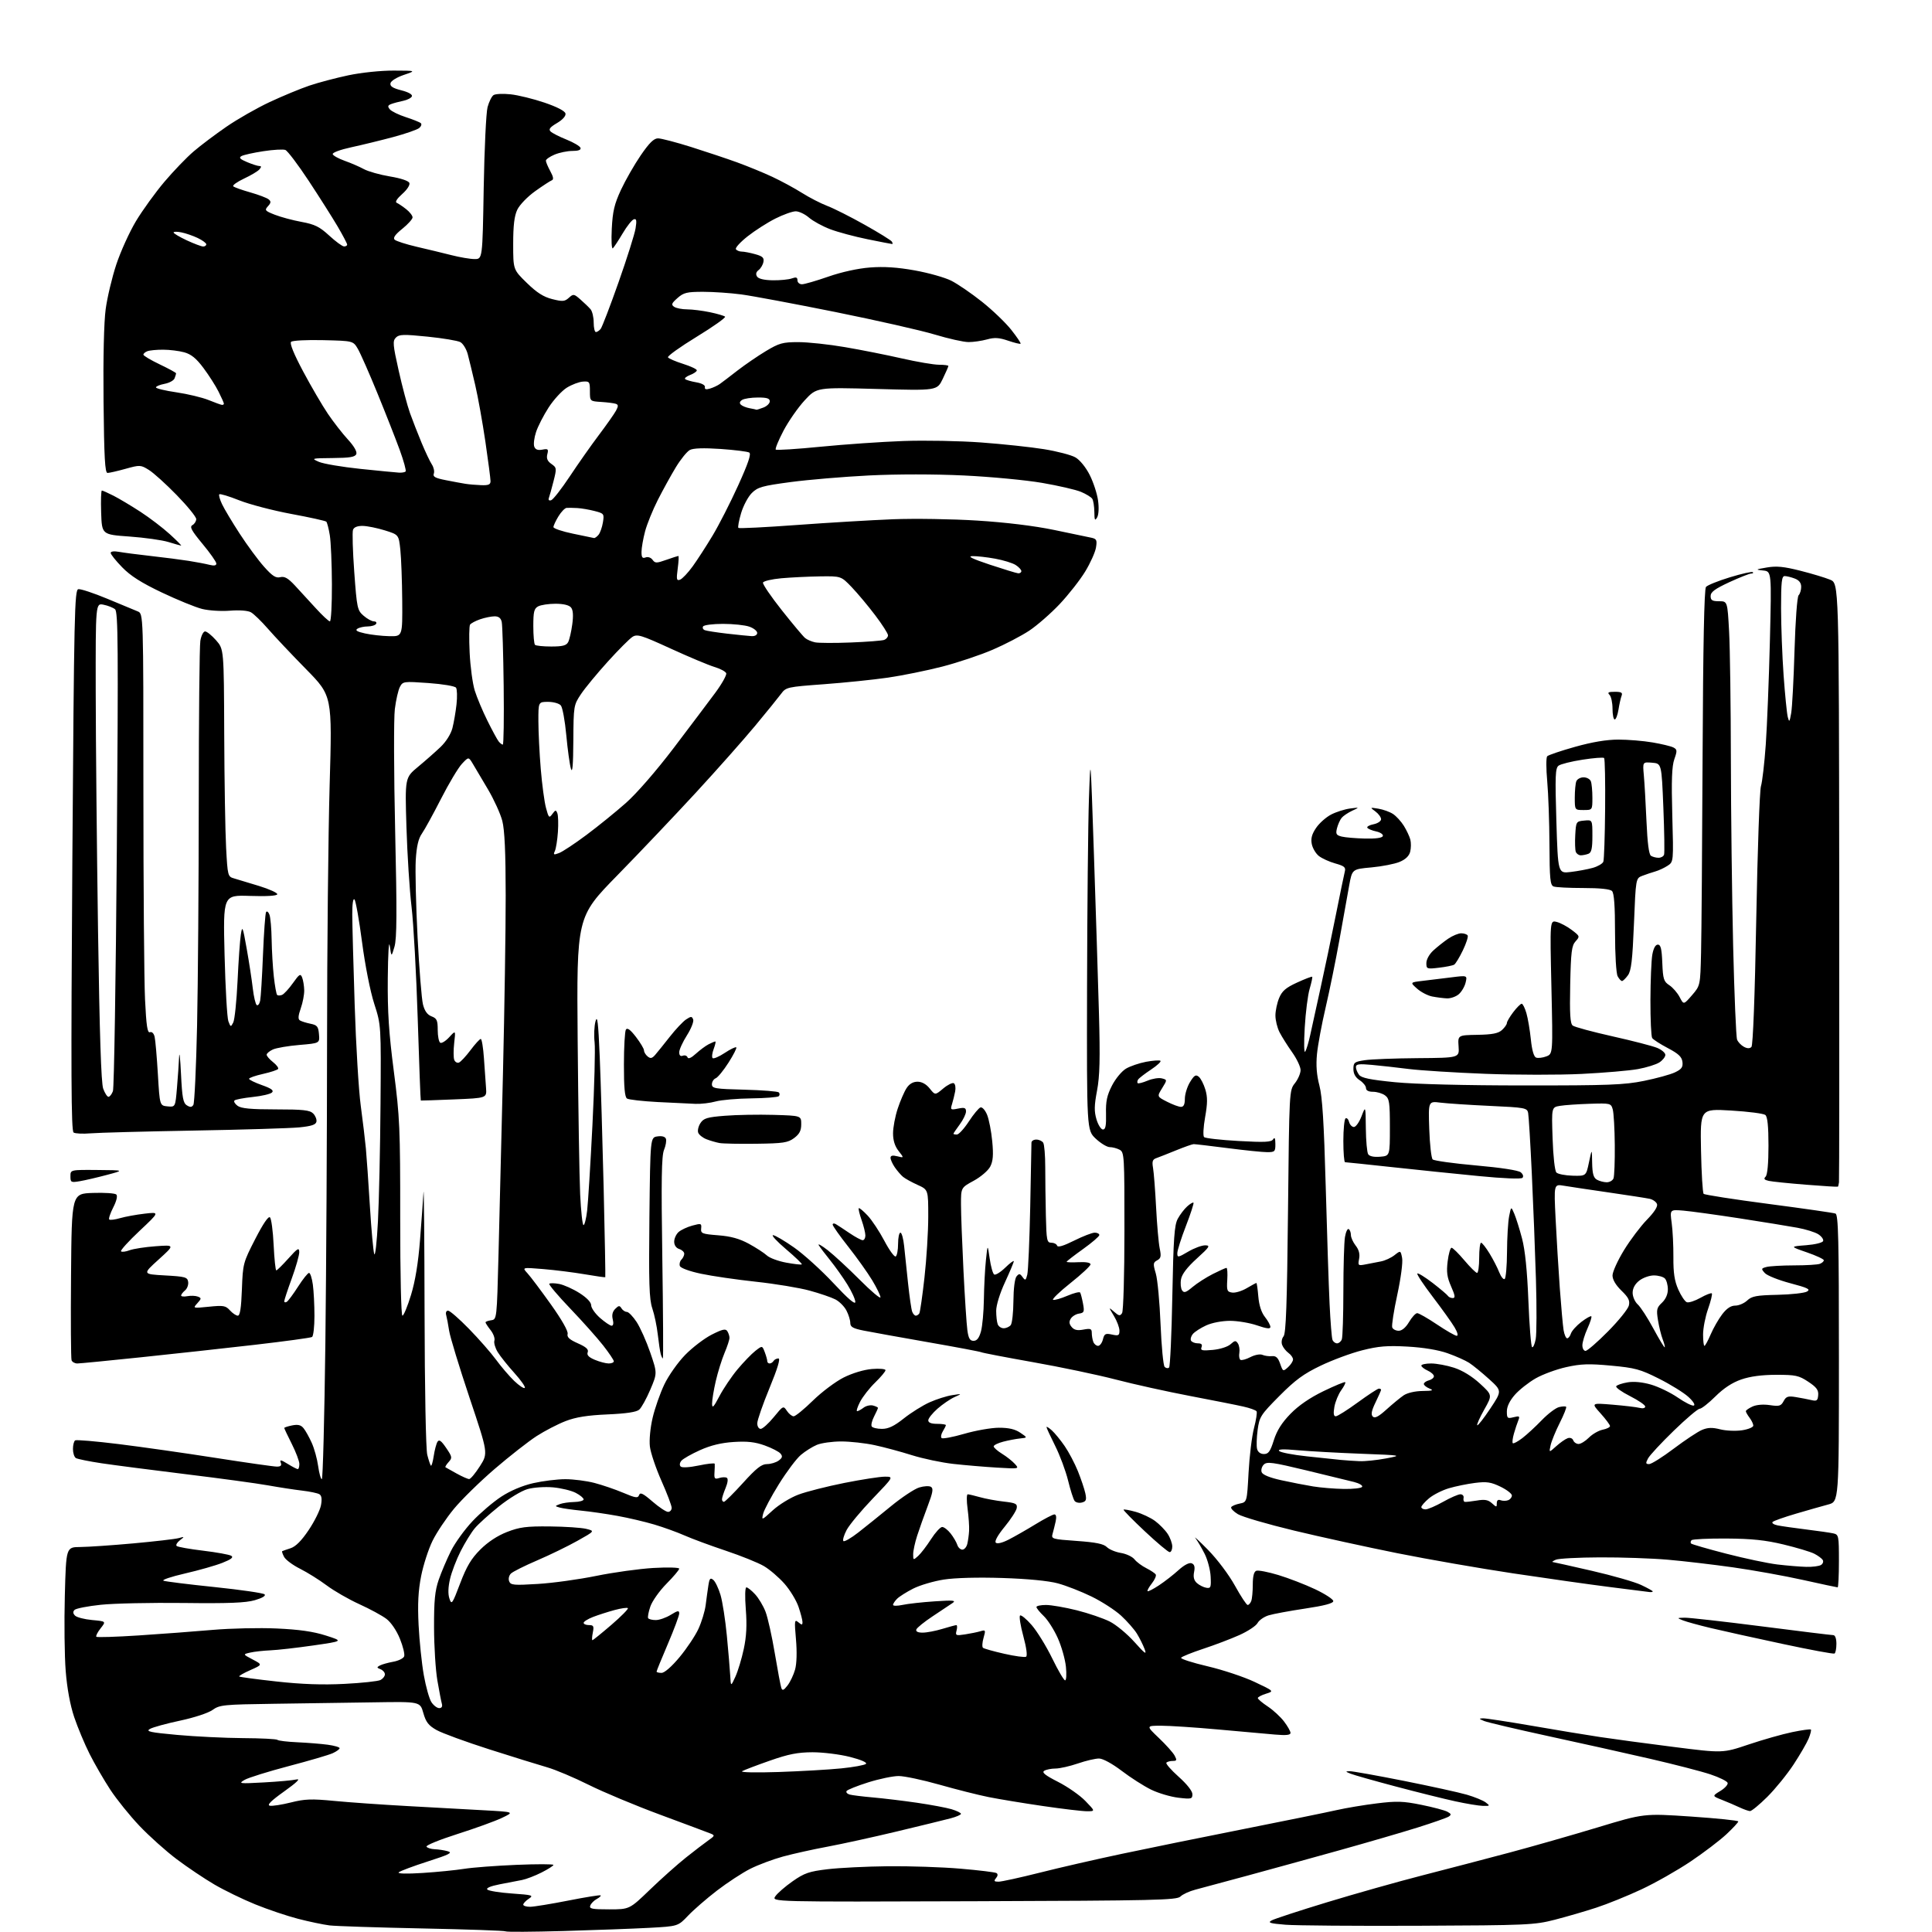 <?xml version="1.0" encoding="UTF-8" standalone="no"?>
<svg 
  version="1.1" 
  xmlns="http://www.w3.org/2000/svg" 
  xmlns:xlink="http://www.w3.org/1999/xlink" 
  xmlns:svg="http://www.w3.org/2000/svg"
  xmlns:rdf="http://www.w3.org/1999/02/22-rdf-syntax-ns#"
  xmlns:cc="http://creativecommons.org/ns#"
  xmlns:dc="http://purl.org/dc/elements/1.1/"
  viewBox="0 0 768 768"
  width="768"
  height="768"
>
<style>svg {background-color: white; }</style>"
<path stroke="none" fill="black" fill-rule="evenodd" d="M224.00,767.61C211.62,767.96 201.28,768.02 201.00,767.75C200.72,767.47 185.88,766.95 168.00,766.59C150.12,766.22 133.47,765.68 131.00,765.38C128.53,765.07 122.90,763.90 118.50,762.76C114.10,761.62 106.44,759.04 101.48,757.02C96.52,755.01 89.22,751.46 85.25,749.14C81.28,746.82 74.51,742.28 70.21,739.04C65.91,735.80 59.27,729.85 55.45,725.82C51.62,721.80 46.42,715.34 43.87,711.47C41.33,707.60 37.62,701.20 35.63,697.25C33.64,693.30 30.88,686.69 29.49,682.57C27.89,677.81 26.66,671.15 26.12,664.29C25.64,658.36 25.49,644.84 25.77,634.25C26.28,615.00 26.28,615.00 31.89,614.96C34.98,614.94 44.47,614.29 53.00,613.52C61.53,612.74 69.62,611.81 71.00,611.43C73.42,610.77 73.44,610.80 71.50,612.29C70.40,613.14 69.82,614.15 70.21,614.54C70.59,614.93 75.33,615.77 80.73,616.42C86.12,617.07 91.17,617.98 91.93,618.45C92.92,619.07 91.94,619.85 88.40,621.25C85.71,622.32 79.00,624.23 73.50,625.49C68.00,626.76 64.17,628.05 65.00,628.36C65.83,628.68 74.99,629.82 85.37,630.89C95.75,631.97 104.67,633.27 105.18,633.78C105.75,634.35 104.27,635.24 101.30,636.10C97.66,637.16 90.84,637.43 73.00,637.21C60.07,637.06 45.27,637.37 40.09,637.92C34.92,638.46 30.22,639.38 29.64,639.96C28.92,640.68 28.98,641.38 29.84,642.24C30.52,642.92 33.58,643.71 36.64,643.99C42.20,644.50 42.20,644.50 39.98,647.30C38.77,648.84 38.01,650.34 38.30,650.64C38.60,650.93 46.19,650.69 55.17,650.11C64.15,649.52 77.35,648.54 84.50,647.91C91.65,647.29 103.13,647.03 110.00,647.35C118.90,647.75 124.52,648.55 129.50,650.14C136.50,652.37 136.50,652.37 124.50,654.10C117.90,655.05 110.25,655.92 107.50,656.03C104.75,656.15 101.15,656.54 99.50,656.92C96.50,657.60 96.50,657.60 100.44,659.67C104.38,661.74 104.38,661.74 99.54,663.88C96.87,665.06 94.87,666.21 95.10,666.43C95.32,666.65 102.00,667.55 109.93,668.42C119.98,669.53 128.19,669.82 136.93,669.37C143.85,669.02 150.29,668.32 151.25,667.83C152.21,667.33 153.00,666.32 153.00,665.57C153.00,664.82 152.21,663.91 151.25,663.54C149.75,662.96 149.71,662.75 151.00,662.06C151.82,661.62 154.21,660.95 156.30,660.57C158.39,660.20 160.36,659.23 160.66,658.43C160.97,657.63 160.21,654.48 158.97,651.43C157.64,648.15 155.45,644.93 153.61,643.53C151.90,642.23 147.05,639.59 142.83,637.68C138.61,635.76 132.76,632.40 129.83,630.20C126.90,628.01 122.15,625.05 119.29,623.61C116.42,622.18 113.57,620.06 112.95,618.92C112.34,617.77 111.99,616.74 112.17,616.62C112.35,616.51 113.85,615.98 115.50,615.45C117.54,614.79 119.85,612.47 122.71,608.21C125.03,604.76 127.22,600.33 127.59,598.36C128.05,595.91 127.86,594.53 126.98,593.99C126.27,593.55 123.17,592.90 120.10,592.54C117.02,592.18 110.90,591.24 106.50,590.45C102.10,589.66 87.47,587.67 74.00,586.03C60.52,584.38 45.41,582.42 40.41,581.68C35.41,580.93 30.80,579.99 30.16,579.60C29.52,579.20 29.00,577.59 29.00,576.00C29.00,574.41 29.40,572.87 29.89,572.57C30.38,572.27 38.14,572.93 47.14,574.04C56.14,575.15 73.49,577.62 85.70,579.53C97.90,581.44 108.87,583.00 110.05,583.00C111.61,583.00 112.05,582.56 111.61,581.42C111.12,580.16 111.68,580.26 114.37,581.92C116.22,583.06 118.02,584.00 118.37,584.00C118.72,584.00 119.00,583.09 119.00,581.97C119.00,580.86 117.65,577.27 116.00,574.00C114.35,570.73 113.00,567.88 113.00,567.65C113.00,567.43 114.41,566.97 116.14,566.62C118.46,566.16 119.64,566.45 120.68,567.75C121.46,568.71 122.92,571.32 123.92,573.55C124.93,575.78 126.08,579.94 126.47,582.80C126.87,585.66 127.52,588.00 127.93,588.00C128.34,588.00 128.97,563.63 129.34,533.84C129.70,504.04 130.00,449.93 130.01,413.59C130.02,377.24 130.48,331.55 131.04,312.05C132.07,276.60 132.07,276.60 121.71,266.05C116.01,260.25 109.20,253.03 106.56,250.00C103.93,246.97 100.86,244.00 99.73,243.38C98.51,242.71 95.13,242.46 91.39,242.76C87.94,243.04 82.96,242.72 80.33,242.06C77.70,241.40 70.50,238.46 64.33,235.53C56.19,231.66 51.86,228.91 48.56,225.50C46.05,222.93 44.00,220.36 44.00,219.79C44.00,219.19 45.32,219.01 47.25,219.36C49.04,219.69 54.77,220.43 60.00,221.02C65.22,221.60 71.97,222.47 75.00,222.95C78.03,223.43 81.74,224.14 83.25,224.52C85.11,224.99 86.00,224.83 86.00,224.02C86.00,223.36 83.53,219.84 80.50,216.20C76.07,210.85 75.30,209.41 76.50,208.74C77.33,208.28 78.00,207.20 78.00,206.34C78.00,205.47 74.52,201.19 70.26,196.82C66.01,192.45 61.02,187.94 59.17,186.80C55.92,184.79 55.63,184.77 49.92,186.36C46.68,187.26 43.45,188.00 42.74,188.00C41.73,188.00 41.39,181.96 41.16,159.63C40.98,142.30 41.31,127.99 42.01,122.88C42.63,118.27 44.53,110.29 46.23,105.14C47.94,99.99 51.46,92.23 54.06,87.89C56.67,83.56 61.76,76.52 65.37,72.25C68.98,67.99 74.20,62.56 76.97,60.20C79.73,57.83 85.59,53.42 89.99,50.39C94.38,47.36 102.15,42.93 107.24,40.55C112.33,38.17 119.42,35.24 122.99,34.03C126.56,32.82 133.54,30.98 138.49,29.93C143.63,28.85 151.37,28.04 156.50,28.06C165.50,28.09 165.50,28.09 160.50,29.79C157.63,30.77 155.38,32.19 155.21,33.12C154.99,34.30 156.16,35.05 159.52,35.90C162.29,36.60 163.99,37.54 163.75,38.26C163.53,38.91 161.97,39.73 160.28,40.08C158.60,40.42 156.44,41.00 155.50,41.36C154.13,41.89 154.02,42.32 154.96,43.46C155.62,44.25 158.48,45.65 161.33,46.57C164.17,47.49 166.86,48.57 167.29,48.97C167.73,49.36 167.43,50.23 166.64,50.89C165.84,51.55 161.21,53.16 156.34,54.47C151.48,55.77 143.99,57.60 139.70,58.53C135.22,59.50 132.06,60.68 132.26,61.29C132.46,61.89 134.62,63.07 137.06,63.94C139.50,64.80 142.92,66.28 144.65,67.23C146.38,68.17 151.04,69.48 154.99,70.14C159.35,70.86 162.40,71.88 162.73,72.73C163.04,73.54 161.83,75.40 159.88,77.12C157.79,78.98 156.96,80.31 157.70,80.62C158.36,80.90 160.05,82.04 161.45,83.14C162.85,84.24 164.00,85.71 164.00,86.41C164.00,87.10 162.16,89.14 159.92,90.95C157.10,93.21 156.15,94.55 156.87,95.27C157.43,95.83 161.41,97.11 165.70,98.11C169.99,99.10 176.20,100.60 179.50,101.44C182.80,102.28 186.92,102.98 188.65,102.98C191.80,103.00 191.80,103.00 192.28,74.75C192.55,59.21 193.24,44.75 193.81,42.60C194.39,40.46 195.45,38.30 196.18,37.81C196.90,37.31 199.96,37.17 202.96,37.49C205.97,37.81 212.04,39.30 216.45,40.80C221.51,42.53 224.59,44.13 224.79,45.14C224.98,46.12 223.65,47.60 221.40,48.93C218.62,50.57 217.99,51.39 218.86,52.26C219.49,52.89 222.33,54.34 225.18,55.48C228.03,56.63 230.54,58.11 230.76,58.78C231.03,59.59 229.95,60.00 227.55,60.00C225.56,60.00 222.38,60.65 220.47,61.45C218.56,62.25 217.00,63.33 217.00,63.87C217.00,64.40 217.79,66.28 218.75,68.04C219.98,70.30 220.16,71.37 219.34,71.68C218.70,71.92 215.72,73.87 212.72,76.01C209.68,78.19 206.54,81.44 205.63,83.36C204.45,85.84 204.00,89.64 204.00,96.99C204.00,107.17 204.00,107.17 209.40,112.44C213.36,116.31 216.04,118.03 219.52,118.90C223.64,119.94 224.48,119.87 226.13,118.38C227.92,116.76 228.16,116.79 230.76,119.08C232.27,120.40 234.06,122.13 234.75,122.93C235.44,123.73 236.00,126.10 236.00,128.19C236.00,130.29 236.39,132.00 236.88,132.00C237.36,132.00 238.21,131.44 238.77,130.75C239.33,130.06 242.54,121.70 245.90,112.16C249.26,102.63 252.30,93.00 252.65,90.78C253.16,87.60 253.00,86.83 251.93,87.19C251.17,87.44 249.19,89.95 247.53,92.76C245.86,95.57 244.11,98.24 243.63,98.69C243.14,99.15 242.95,95.78 243.19,90.95C243.54,84.00 244.22,81.12 246.85,75.45C248.63,71.63 252.16,65.46 254.70,61.75C258.11,56.78 259.92,55.00 261.58,55.00C262.82,55.00 268.71,56.54 274.67,58.41C280.63,60.29 288.88,63.05 293.00,64.54C297.12,66.04 303.43,68.62 307.00,70.29C310.57,71.96 315.89,74.84 318.81,76.69C321.74,78.54 326.25,80.86 328.84,81.85C331.44,82.83 338.14,86.21 343.74,89.36C349.34,92.50 354.19,95.50 354.52,96.04C354.85,96.57 354.91,97.00 354.66,97.00C354.40,97.00 349.99,96.15 344.85,95.10C339.71,94.06 333.02,92.26 330.00,91.11C326.98,89.96 323.19,87.89 321.59,86.51C320.00,85.13 317.62,84.00 316.32,84.00C315.01,84.00 311.34,85.31 308.17,86.91C304.99,88.52 300.04,91.69 297.17,93.96C294.29,96.23 292.21,98.52 292.53,99.05C292.85,99.57 293.88,100.00 294.81,100.01C295.74,100.01 298.16,100.47 300.19,101.04C303.16,101.86 303.80,102.46 303.47,104.14C303.25,105.29 302.39,106.74 301.55,107.36C300.55,108.12 300.34,108.98 300.93,109.92C301.51,110.83 303.72,111.36 307.16,111.42C310.10,111.46 313.51,111.13 314.75,110.68C316.47,110.06 317.00,110.23 317.00,111.43C317.00,112.29 317.80,113.00 318.79,113.00C319.77,113.00 324.48,111.64 329.26,109.97C334.56,108.12 341.03,106.70 345.86,106.33C351.40,105.90 356.71,106.25 363.63,107.49C369.06,108.46 375.58,110.30 378.13,111.58C380.67,112.86 386.17,116.62 390.34,119.94C394.51,123.25 399.76,128.28 402.00,131.12C404.24,133.95 405.90,136.43 405.70,136.63C405.50,136.83 403.27,136.29 400.75,135.43C397.14,134.20 395.33,134.09 392.33,134.93C390.22,135.51 386.93,135.99 385.00,135.98C383.07,135.98 377.03,134.63 371.56,132.98C366.09,131.33 348.32,127.31 332.06,124.03C315.80,120.76 298.98,117.61 294.68,117.04C290.38,116.47 283.54,116.00 279.48,116.00C273.05,116.00 271.75,116.32 269.31,118.48C266.94,120.58 266.73,121.12 268.00,121.97C268.82,122.52 271.17,122.98 273.20,122.98C275.24,122.99 279.29,123.50 282.20,124.11C285.12,124.72 287.82,125.51 288.22,125.87C288.61,126.24 283.55,129.83 276.96,133.86C270.38,137.88 265.23,141.57 265.53,142.05C265.83,142.53 268.53,143.69 271.53,144.64C274.54,145.59 277.00,146.74 277.00,147.21C277.00,147.67 275.81,148.50 274.36,149.05C272.91,149.60 272.01,150.34 272.35,150.68C272.70,151.03 274.67,151.61 276.74,151.97C279.01,152.36 280.39,153.13 280.22,153.89C280.03,154.76 280.65,154.94 282.22,154.47C283.48,154.10 285.23,153.28 286.12,152.65C287.02,152.02 290.17,149.62 293.12,147.32C296.08,145.03 301.17,141.54 304.44,139.57C309.74,136.39 311.14,136.00 317.33,136.00C321.15,136.00 329.50,136.89 335.89,137.99C342.28,139.08 352.45,141.10 358.50,142.48C364.55,143.86 371.19,144.99 373.25,144.99C375.31,145.00 377.00,145.21 377.00,145.47C377.00,145.73 375.99,148.05 374.75,150.62C372.50,155.29 372.50,155.29 348.58,154.62C324.66,153.96 324.66,153.96 319.87,159.14C317.23,162.00 313.44,167.44 311.44,171.24C309.45,175.04 308.07,178.40 308.38,178.72C308.70,179.03 316.73,178.52 326.23,177.58C335.73,176.64 350.48,175.62 359.00,175.31C367.52,175.00 381.50,175.26 390.05,175.89C398.61,176.52 409.85,177.72 415.03,178.56C420.21,179.40 425.82,180.86 427.48,181.81C429.24,182.81 431.61,185.72 433.15,188.75C434.61,191.62 436.11,196.20 436.49,198.92C436.90,201.87 436.74,204.61 436.12,205.69C435.25,207.18 435.05,206.80 435.02,203.50C434.99,201.30 434.62,198.95 434.20,198.29C433.78,197.62 431.75,196.38 429.70,195.52C427.65,194.66 420.69,193.06 414.24,191.95C407.78,190.84 393.80,189.52 383.17,189.01C371.42,188.45 356.64,188.45 345.44,189.00C335.32,189.51 321.30,190.69 314.27,191.63C302.97,193.14 301.20,193.64 298.84,196.00C297.37,197.47 295.46,201.07 294.59,204.01C293.72,206.94 293.24,209.57 293.52,209.85C293.80,210.13 304.26,209.61 316.77,208.69C329.27,207.77 346.48,206.75 355.00,206.41C363.52,206.08 378.60,206.31 388.50,206.94C399.81,207.65 411.14,209.03 419.00,210.66C425.88,212.08 432.56,213.48 433.86,213.76C435.92,214.21 436.15,214.71 435.67,217.66C435.37,219.52 433.44,223.81 431.39,227.18C429.34,230.56 424.77,236.38 421.25,240.12C417.73,243.85 412.29,248.60 409.17,250.68C406.05,252.75 399.50,256.17 394.61,258.27C389.72,260.38 380.70,263.40 374.58,264.98C368.45,266.56 358.72,268.53 352.97,269.37C347.21,270.20 335.75,271.38 327.50,271.99C312.93,273.06 312.44,273.17 310.50,275.80C309.40,277.28 304.77,283.00 300.20,288.50C295.63,294.00 285.06,305.93 276.70,315.00C268.34,324.07 254.24,338.93 245.36,348.00C229.22,364.50 229.22,364.50 229.63,413.50C229.86,440.45 230.31,468.01 230.62,474.75C230.94,481.49 231.54,487.00 231.96,487.00C232.38,487.00 233.03,484.41 233.40,481.25C233.77,478.09 234.72,462.81 235.50,447.31C236.28,431.80 236.67,416.95 236.36,414.31C236.05,411.66 236.21,407.93 236.72,406.00C237.45,403.27 237.82,406.37 238.40,420.00C238.80,429.62 239.51,453.25 239.97,472.50C240.43,491.75 240.71,507.59 240.61,507.71C240.51,507.82 236.84,507.30 232.46,506.55C228.08,505.80 220.68,504.87 216.00,504.48C207.50,503.78 207.50,503.78 209.67,506.14C210.87,507.44 215.05,513.00 218.97,518.50C223.31,524.59 225.92,529.18 225.64,530.25C225.31,531.54 226.36,532.51 229.70,533.99C233.00,535.44 234.06,536.41 233.62,537.55C233.19,538.66 234.02,539.53 236.48,540.56C238.38,541.35 240.85,542.00 241.97,542.00C243.09,542.00 244.00,541.61 244.00,541.13C244.00,540.65 242.11,537.84 239.80,534.88C237.49,531.92 231.60,525.31 226.70,520.19C221.80,515.07 218.04,510.62 218.35,510.32C218.66,510.01 220.42,510.04 222.28,510.39C224.13,510.74 227.75,512.36 230.32,513.99C233.24,515.84 235.00,517.68 235.00,518.87C235.00,519.93 236.59,522.19 238.53,523.90C240.48,525.60 242.55,527.00 243.14,527.00C243.79,527.00 243.97,526.00 243.58,524.46C243.15,522.76 243.48,521.38 244.56,520.30C245.93,518.92 246.32,518.89 247.05,520.09C247.53,520.86 248.49,521.50 249.18,521.50C249.86,521.50 251.61,523.30 253.06,525.50C254.50,527.70 256.95,533.18 258.49,537.67C261.29,545.84 261.29,545.84 258.51,552.39C256.98,555.99 255.00,559.57 254.11,560.35C253.02,561.32 248.98,561.92 241.50,562.25C233.52,562.60 228.95,563.32 224.85,564.90C221.75,566.09 216.54,568.79 213.28,570.89C210.03,573.00 202.55,578.85 196.67,583.90C190.79,588.95 183.49,596.10 180.44,599.79C177.39,603.48 173.56,609.20 171.94,612.50C170.32,615.80 168.28,622.10 167.41,626.50C166.25,632.37 165.98,637.57 166.40,646.00C166.72,652.33 167.65,661.28 168.47,665.89C169.29,670.51 170.65,675.35 171.50,676.64C172.35,677.94 173.74,679.00 174.59,679.00C175.58,679.00 175.96,678.37 175.64,677.25C175.37,676.29 174.57,672.12 173.86,668.00C173.15,663.88 172.56,654.42 172.54,647.00C172.51,636.30 172.89,632.36 174.39,628.00C175.43,624.98 177.62,619.83 179.25,616.56C180.88,613.29 184.76,607.94 187.86,604.66C190.96,601.38 196.11,597.00 199.30,594.92C202.92,592.56 207.68,590.55 212.00,589.57C215.79,588.71 221.52,588.00 224.74,588.00C227.95,588.00 233.15,588.67 236.30,589.49C239.44,590.31 244.60,592.07 247.76,593.41C252.70,595.50 253.58,595.62 254.05,594.30C254.49,593.10 255.64,593.66 259.36,596.88C261.98,599.15 264.77,601.00 265.56,601.00C266.35,601.00 267.00,600.27 267.00,599.39C267.00,598.50 265.17,593.66 262.93,588.64C260.70,583.61 258.63,577.48 258.34,575.00C258.04,572.43 258.50,567.54 259.43,563.60C260.31,559.81 262.41,553.84 264.08,550.34C265.75,546.83 269.47,541.56 272.35,538.61C275.23,535.65 280.00,532.02 282.93,530.53C287.20,528.37 288.45,528.10 289.12,529.16C289.59,529.90 289.98,531.09 289.98,531.81C289.99,532.54 289.11,535.24 288.02,537.81C286.93,540.39 285.36,545.42 284.53,549.00C283.71,552.58 283.04,556.62 283.06,558.00C283.09,560.00 283.67,559.40 285.98,555.00C287.57,551.98 290.81,547.17 293.18,544.33C295.56,541.49 298.74,538.19 300.25,537.01C303.00,534.86 303.00,534.86 304.00,537.49C304.55,538.94 305.00,540.55 305.00,541.07C305.00,541.58 305.42,542.00 305.94,542.00C306.46,542.00 307.16,541.55 307.50,541.00C307.84,540.45 308.71,540.00 309.43,540.00C310.30,540.00 309.14,543.87 305.90,551.75C303.24,558.21 301.05,564.51 301.03,565.75C301.01,567.01 301.61,568.00 302.38,568.00C303.14,568.00 305.47,565.91 307.57,563.35C311.33,558.76 311.40,558.72 312.81,560.85C313.60,562.03 314.81,563.00 315.50,563.00C316.19,563.00 319.64,560.19 323.15,556.75C326.67,553.31 332.18,549.18 335.39,547.57C338.86,545.84 343.42,544.46 346.61,544.20C349.58,543.95 352.00,544.17 352.00,544.67C352.00,545.18 350.16,547.37 347.92,549.55C345.67,551.72 342.96,555.19 341.89,557.25C340.83,559.31 340.31,560.99 340.73,560.97C341.15,560.95 342.31,560.32 343.30,559.57C344.28,558.82 345.97,558.44 347.05,558.72C348.12,559.00 349.00,559.43 349.00,559.67C349.00,559.90 348.31,561.44 347.46,563.08C346.61,564.72 346.19,566.50 346.52,567.03C346.85,567.56 348.68,568.00 350.59,568.00C353.15,568.00 355.42,566.92 359.28,563.85C362.15,561.57 366.75,558.69 369.50,557.45C372.25,556.22 376.30,554.93 378.50,554.60C382.50,553.98 382.50,553.98 379.42,555.37C377.73,556.13 374.69,558.21 372.67,559.98C370.65,561.76 369.00,563.84 369.00,564.60C369.00,565.53 370.17,566.00 372.50,566.00C374.43,566.00 376.00,566.23 376.00,566.51C376.00,566.80 375.45,567.90 374.79,568.97C374.12,570.04 373.90,571.24 374.30,571.64C374.70,572.04 378.74,571.28 383.27,569.97C387.79,568.65 394.01,567.56 397.07,567.55C400.99,567.54 403.50,568.12 405.57,569.52C408.50,571.50 408.50,571.50 405.50,571.81C403.85,571.98 400.81,572.56 398.75,573.10C396.69,573.64 395.00,574.47 395.00,574.96C395.00,575.44 396.49,576.76 398.32,577.89C400.14,579.01 402.44,580.83 403.43,581.93C405.22,583.91 405.18,583.92 396.37,583.40C391.49,583.11 383.68,582.45 379.00,581.93C374.32,581.41 366.90,579.84 362.50,578.46C358.10,577.07 351.43,575.27 347.68,574.47C343.94,573.66 337.96,573.00 334.40,573.00C330.85,573.00 326.49,573.61 324.72,574.35C322.95,575.09 320.08,576.89 318.35,578.36C316.61,579.82 312.69,585.05 309.62,589.98C306.56,594.90 303.75,600.19 303.37,601.72C302.70,604.44 302.78,604.41 307.17,600.39C309.64,598.12 314.24,595.31 317.39,594.13C320.54,592.95 328.76,590.86 335.64,589.49C342.53,588.12 349.76,587.00 351.72,587.00C355.29,587.00 355.29,587.00 346.89,595.75C342.28,600.56 337.62,606.17 336.54,608.21C335.47,610.25 334.89,612.23 335.27,612.60C335.64,612.97 338.32,611.43 341.22,609.16C344.13,606.90 349.98,602.18 354.24,598.69C358.50,595.20 363.52,591.87 365.39,591.30C367.26,590.72 369.37,590.61 370.08,591.05C371.10,591.68 370.82,593.30 368.78,598.67C367.36,602.43 365.47,607.72 364.60,610.43C363.72,613.14 363.00,616.47 363.00,617.83C363.00,620.24 363.05,620.26 364.99,618.51C366.08,617.52 368.38,614.53 370.09,611.86C371.81,609.18 373.80,607.00 374.53,607.00C375.26,607.00 376.77,608.16 377.89,609.58C379.00,611.00 380.19,613.03 380.53,614.08C380.86,615.14 381.77,616.00 382.55,616.00C383.33,616.00 384.21,614.99 384.51,613.75C384.82,612.51 385.14,610.15 385.23,608.50C385.33,606.85 385.05,602.91 384.63,599.75C384.20,596.59 384.23,594.00 384.68,594.01C385.13,594.01 387.30,594.52 389.50,595.14C391.70,595.77 395.98,596.56 399.00,596.90C403.78,597.44 404.46,597.78 404.16,599.51C403.97,600.60 401.81,603.94 399.37,606.91C396.66,610.20 395.28,612.68 395.84,613.24C396.40,613.80 398.41,613.32 400.97,612.01C403.29,610.83 408.08,608.09 411.61,605.93C415.14,603.77 418.53,602.00 419.14,602.00C419.83,602.00 420.02,603.04 419.65,604.75C419.32,606.26 418.77,608.47 418.43,609.66C417.83,611.75 418.18,611.85 428.04,612.55C435.64,613.09 438.72,613.72 439.98,614.98C440.92,615.92 443.43,616.97 445.57,617.32C447.70,617.66 450.14,618.81 450.98,619.87C451.81,620.92 453.93,622.50 455.69,623.38C457.44,624.27 459.12,625.39 459.42,625.88C459.73,626.36 459.03,627.97 457.87,629.44C456.72,630.90 455.96,632.29 456.18,632.51C456.40,632.74 458.45,631.69 460.73,630.18C463.01,628.67 466.51,625.95 468.50,624.13C470.73,622.11 472.73,621.07 473.69,621.43C474.80,621.86 475.08,622.84 474.67,624.90C474.27,626.90 474.61,628.24 475.80,629.30C476.73,630.13 478.40,630.97 479.50,631.16C481.30,631.47 481.47,631.01 481.25,626.72C481.12,624.09 480.05,620.04 478.89,617.72C477.72,615.40 476.08,612.60 475.24,611.50C474.39,610.40 476.63,612.47 480.20,616.09C483.90,619.86 488.50,625.98 490.91,630.34C493.24,634.56 495.51,638.00 495.96,638.00C496.42,638.00 497.06,637.29 497.39,636.42C497.73,635.55 498.00,632.61 498.00,629.89C498.00,626.59 498.46,624.76 499.39,624.41C500.15,624.11 504.09,624.87 508.14,626.09C512.19,627.31 518.76,629.85 522.75,631.73C526.74,633.62 530.00,635.74 530.00,636.46C530.00,637.35 526.47,638.29 518.75,639.44C512.56,640.37 506.03,641.58 504.24,642.14C502.45,642.70 500.50,644.07 499.90,645.18C499.31,646.30 496.05,648.45 492.66,649.97C489.27,651.49 482.79,653.95 478.26,655.44C473.73,656.94 469.79,658.53 469.51,658.98C469.24,659.43 473.96,660.95 480.01,662.37C486.06,663.79 494.50,666.59 498.76,668.61C506.50,672.27 506.50,672.27 503.25,673.28C501.46,673.84 500.00,674.61 500.00,675.01C500.00,675.41 501.76,676.90 503.92,678.33C506.07,679.75 509.00,682.44 510.42,684.31C511.84,686.17 513.00,688.22 513.00,688.87C513.00,689.72 511.21,689.90 506.75,689.51C503.31,689.20 493.10,688.29 484.06,687.48C475.02,686.66 464.91,686.00 461.59,686.00C455.56,686.00 455.56,686.00 460.68,690.89C463.50,693.57 466.32,696.72 466.94,697.89C467.90,699.69 467.79,700.00 466.20,700.00C465.17,700.00 464.03,700.30 463.66,700.67C463.29,701.04 465.47,703.55 468.49,706.25C471.79,709.19 474.00,711.98 474.00,713.22C474.00,715.13 473.60,715.23 468.39,714.62C465.31,714.25 460.43,712.81 457.56,711.40C454.68,709.99 449.44,706.64 445.91,703.95C442.15,701.09 438.43,699.06 436.91,699.04C435.48,699.02 431.70,699.90 428.50,701.00C425.30,702.10 421.29,703.01 419.59,703.02C417.89,703.02 415.87,703.43 415.09,703.92C414.05,704.58 415.49,705.73 420.59,708.32C424.39,710.25 429.28,713.66 431.45,715.91C435.41,720.00 435.41,720.00 432.08,720.00C430.26,720.00 422.40,719.07 414.63,717.93C406.86,716.80 397.12,715.19 393.00,714.37C388.88,713.54 380.07,711.32 373.43,709.43C366.79,707.55 359.50,706.00 357.23,706.00C354.96,706.00 349.50,707.14 345.09,708.53C340.69,709.92 336.83,711.47 336.53,711.96C336.22,712.45 336.76,713.08 337.74,713.36C338.71,713.63 342.88,714.15 347.00,714.51C351.12,714.87 359.00,715.82 364.50,716.62C370.00,717.42 376.19,718.58 378.25,719.19C380.31,719.81 382.00,720.64 382.00,721.03C382.00,721.42 380.09,722.24 377.75,722.85C375.41,723.47 365.85,725.80 356.50,728.04C347.15,730.28 334.77,732.99 329.00,734.07C323.23,735.14 315.22,736.92 311.20,738.02C307.19,739.12 301.33,741.32 298.20,742.90C295.06,744.49 289.12,748.38 284.99,751.55C280.87,754.72 275.70,759.21 273.50,761.53C269.50,765.73 269.50,765.73 258.00,766.35C251.68,766.69 236.38,767.25 224.00,767.61zM564.00,765.52C538.98,765.63 515.12,765.44 511.00,765.11C504.78,764.60 503.84,764.31 505.50,763.39C506.60,762.78 516.50,759.53 527.50,756.19C538.50,752.84 555.60,748.01 565.50,745.47C575.40,742.93 590.97,738.85 600.10,736.42C609.23,733.98 624.98,729.48 635.10,726.42C653.50,720.85 653.50,720.85 672.25,722.11C682.56,722.81 691.00,723.68 691.00,724.05C691.00,724.42 688.86,726.73 686.25,729.17C683.64,731.61 677.24,736.48 672.03,739.98C666.82,743.48 658.05,748.46 652.53,751.04C647.01,753.62 638.90,756.91 634.50,758.34C630.10,759.78 622.67,761.94 618.00,763.14C609.93,765.21 607.17,765.33 564.00,765.52zM242.15,759.00C250.24,759.00 250.24,759.00 258.37,751.16C262.84,746.85 269.28,741.11 272.67,738.41C276.07,735.71 280.09,732.63 281.60,731.57C284.17,729.77 284.23,729.58 282.43,728.85C281.37,728.42 272.40,725.07 262.50,721.40C252.60,717.74 239.78,712.38 234.00,709.49C228.22,706.61 220.80,703.47 217.50,702.53C214.20,701.59 203.85,698.37 194.50,695.39C185.15,692.40 175.71,688.95 173.53,687.71C170.34,685.91 169.31,684.58 168.28,680.94C167.00,676.41 167.00,676.41 148.75,676.70C138.71,676.86 120.82,677.12 108.99,677.28C88.85,677.56 87.30,677.71 84.49,679.73C82.79,680.95 77.25,682.77 71.63,683.97C66.20,685.12 60.80,686.60 59.63,687.26C57.83,688.28 59.50,688.65 70.50,689.66C77.65,690.31 89.39,690.88 96.58,690.93C103.78,690.97 109.95,691.28 110.29,691.63C110.64,691.97 114.20,692.40 118.21,692.58C122.22,692.76 127.64,693.20 130.25,693.55C132.86,693.90 135.00,694.52 135.00,694.93C135.00,695.34 133.76,696.24 132.25,696.93C130.74,697.62 122.86,699.93 114.75,702.06C106.63,704.20 98.76,706.65 97.25,707.52C94.65,709.02 95.06,709.08 104.88,708.54C110.59,708.23 116.44,707.70 117.88,707.36C119.59,706.96 117.89,708.61 113.00,712.09C107.70,715.87 106.02,717.55 107.27,717.80C108.25,718.00 112.00,717.41 115.62,716.51C121.17,715.11 123.85,715.02 132.85,715.89C138.71,716.46 151.82,717.38 162.00,717.94C172.18,718.50 185.90,719.26 192.50,719.62C204.50,720.28 204.50,720.28 199.50,722.65C196.75,723.96 188.76,726.85 181.74,729.08C174.72,731.32 169.23,733.56 169.54,734.07C169.86,734.58 171.33,735.04 172.81,735.10C174.29,735.15 176.62,735.51 178.00,735.90C180.06,736.48 178.65,737.20 170.00,739.97C164.22,741.83 159.05,743.77 158.50,744.28C157.89,744.84 161.55,744.94 168.00,744.53C173.78,744.16 181.20,743.42 184.50,742.89C187.80,742.36 197.14,741.65 205.25,741.31C213.36,740.97 220.00,740.98 220.00,741.33C220.00,741.68 217.86,743.04 215.25,744.36C212.64,745.68 209.15,747.01 207.50,747.33C205.85,747.64 201.86,748.42 198.64,749.04C194.97,749.76 193.14,750.54 193.73,751.13C194.25,751.65 198.66,752.36 203.54,752.70C211.74,753.28 212.23,753.43 210.20,754.78C208.99,755.59 208.00,756.64 208.00,757.12C208.00,757.60 209.24,757.99 210.75,757.98C212.26,757.96 219.10,756.85 225.94,755.50C232.78,754.15 238.55,753.22 238.77,753.44C238.99,753.66 238.29,754.31 237.20,754.89C236.12,755.47 234.97,756.63 234.65,757.47C234.15,758.77 235.31,759.00 242.15,759.00zM387.19,755.77C306.73,756.04 306.73,756.04 308.20,753.82C309.01,752.61 312.11,749.91 315.09,747.83C319.77,744.56 321.64,743.92 329.00,743.04C333.68,742.48 344.48,741.95 353.00,741.86C361.52,741.77 374.49,742.20 381.81,742.83C389.14,743.45 395.57,744.24 396.11,744.57C396.74,744.95 396.67,745.70 395.93,746.59C394.98,747.73 395.17,748.00 396.93,748.00C398.12,748.00 405.49,746.39 413.30,744.42C421.11,742.44 435.82,739.07 446.00,736.92C456.18,734.76 478.00,730.32 494.50,727.05C511.00,723.78 527.56,720.40 531.30,719.55C535.04,718.70 542.26,717.49 547.34,716.87C555.21,715.90 557.81,715.98 564.98,717.44C569.61,718.37 574.27,719.61 575.33,720.18C576.90,721.02 577.01,721.38 575.89,722.12C575.12,722.61 569.55,724.57 563.50,726.47C557.45,728.37 543.50,732.43 532.50,735.50C521.50,738.57 505.07,743.09 496.00,745.56C486.93,748.02 477.55,750.55 475.17,751.17C472.79,751.79 470.12,753.02 469.24,753.90C467.81,755.33 459.32,755.53 387.19,755.77zM695.64,719.94C695.01,719.90 693.15,719.24 691.50,718.47C689.85,717.69 686.72,716.35 684.54,715.49C680.59,713.93 680.59,713.93 683.87,711.93C685.67,710.84 686.97,709.39 686.76,708.72C686.55,708.05 683.48,706.53 679.94,705.35C676.40,704.16 665.62,701.38 656.00,699.16C646.38,696.94 628.15,692.88 615.50,690.14C602.85,687.39 591.38,684.69 590.00,684.14C587.87,683.28 587.80,683.12 589.50,683.06C590.60,683.03 599.38,684.37 609.00,686.03C618.62,687.70 630.77,689.71 636.00,690.49C641.23,691.28 654.35,693.05 665.17,694.42C684.84,696.92 684.84,696.92 695.11,693.46C700.76,691.56 708.54,689.35 712.41,688.55C716.27,687.75 719.62,687.29 719.85,687.52C720.08,687.75 719.67,689.37 718.95,691.13C718.22,692.88 715.54,697.51 712.98,701.41C710.42,705.31 705.73,711.09 702.56,714.25C699.38,717.41 696.27,719.97 695.64,719.94zM589.50,717.87C587.85,717.83 582.90,717.01 578.50,716.05C574.10,715.10 563.46,712.45 554.87,710.17C546.27,707.89 538.17,705.60 536.87,705.07C534.78,704.24 534.74,704.12 536.50,704.08C537.60,704.05 547.27,705.78 558.00,707.91C568.73,710.05 580.02,712.53 583.09,713.42C586.17,714.32 589.55,715.70 590.59,716.49C592.39,717.85 592.32,717.93 589.50,717.87zM309.50,704.40C318.30,704.10 329.51,703.46 334.42,702.96C339.32,702.47 343.74,701.66 344.24,701.16C344.78,700.62 342.20,699.50 337.82,698.39C333.80,697.37 327.12,696.55 323.00,696.55C317.10,696.57 313.47,697.28 306.00,699.90C300.77,701.73 295.82,703.61 295.00,704.08C294.15,704.56 300.46,704.70 309.50,704.40zM313.06,669.99C314.12,668.62 315.47,665.77 316.06,663.67C316.71,661.31 316.85,656.68 316.41,651.67C315.75,644.15 315.83,643.61 317.35,644.87C318.75,646.04 319.00,646.03 319.00,644.80C319.00,644.01 318.29,641.28 317.42,638.73C316.56,636.19 314.04,632.05 311.83,629.54C309.61,627.03 305.93,623.87 303.65,622.54C301.37,621.20 294.55,618.45 288.50,616.43C282.45,614.41 275.10,611.69 272.16,610.39C269.23,609.09 263.80,607.13 260.11,606.03C256.42,604.93 249.82,603.38 245.45,602.59C241.08,601.79 234.57,600.85 231.00,600.50C227.43,600.14 223.60,599.60 222.50,599.28C220.50,598.70 220.50,598.70 222.50,597.92C223.60,597.49 226.19,597.11 228.25,597.07C230.31,597.03 232.00,596.56 232.00,596.03C232.00,595.49 230.58,594.32 228.84,593.42C227.10,592.52 223.06,591.54 219.86,591.25C216.62,590.96 212.14,591.26 209.74,591.93C207.30,592.61 202.37,595.60 198.34,598.82C194.44,601.94 190.11,605.86 188.72,607.53C187.33,609.19 184.81,613.28 183.12,616.61C181.43,619.94 179.52,624.92 178.89,627.68C178.13,630.93 178.05,633.65 178.65,635.45C179.52,638.05 179.78,637.68 182.91,629.44C185.48,622.66 187.31,619.59 190.93,615.97C193.95,612.96 197.73,610.47 201.56,608.98C206.56,607.04 209.24,606.69 218.50,606.78C224.55,606.84 231.07,607.27 233.00,607.74C236.50,608.60 236.50,608.60 229.54,612.50C225.71,614.65 218.51,618.15 213.54,620.28C208.57,622.41 203.88,624.76 203.11,625.50C202.33,626.26 202.02,627.60 202.39,628.57C202.98,630.12 204.18,630.23 213.80,629.64C219.71,629.29 230.16,627.84 237.02,626.44C243.88,625.04 254.11,623.62 259.75,623.29C265.39,622.97 270.00,623.09 270.00,623.57C270.00,624.05 267.72,626.75 264.93,629.57C262.15,632.39 259.27,636.45 258.53,638.60C257.79,640.74 257.40,642.83 257.65,643.25C257.91,643.66 259.28,644.00 260.69,644.00C262.11,644.00 264.78,643.06 266.63,641.92C269.43,640.19 270.00,640.10 270.00,641.37C270.00,642.22 267.98,647.65 265.50,653.45C263.02,659.24 261.00,664.21 261.00,664.49C261.00,664.77 261.88,665.00 262.96,665.00C264.15,665.00 266.98,662.53 270.12,658.76C272.98,655.33 276.36,650.27 277.63,647.52C278.91,644.76 280.21,640.49 280.52,638.01C280.83,635.53 281.32,632.00 281.60,630.18C282.03,627.42 282.36,627.06 283.56,628.05C284.35,628.70 285.63,631.39 286.42,634.03C287.20,636.66 288.33,643.92 288.93,650.16C289.53,656.40 290.13,663.52 290.27,666.00C290.51,670.50 290.51,670.50 292.34,666.50C293.34,664.30 294.84,659.35 295.66,655.50C296.73,650.50 296.96,646.01 296.47,639.75C296.07,634.60 296.17,631.00 296.71,631.00C297.21,631.00 298.77,632.24 300.16,633.75C301.56,635.26 303.43,638.38 304.31,640.68C305.20,642.98 306.86,650.41 307.99,657.18C309.13,663.96 310.30,670.17 310.59,670.99C311.01,672.17 311.54,671.95 313.06,669.99zM423.39,667.96C423.88,667.98 424.03,665.55 423.72,662.55C423.41,659.55 421.95,654.42 420.48,651.15C419.02,647.87 416.51,643.94 414.91,642.41C413.31,640.88 412.00,639.26 412.00,638.81C412.00,638.37 413.71,638.00 415.81,638.00C417.90,638.00 423.42,638.96 428.06,640.12C432.70,641.29 438.58,643.30 441.13,644.58C443.68,645.86 448.09,649.52 450.94,652.71C455.20,657.47 455.92,657.97 454.99,655.51C454.37,653.87 452.99,651.11 451.93,649.38C450.86,647.66 448.04,644.45 445.67,642.26C443.29,640.07 438.01,636.65 433.93,634.66C429.84,632.66 423.80,630.30 420.50,629.41C416.75,628.40 408.51,627.60 398.50,627.28C388.76,626.96 379.64,627.21 375.18,627.90C371.15,628.53 365.69,630.14 363.04,631.48C360.39,632.82 357.50,634.65 356.61,635.53C355.72,636.42 355.00,637.51 355.00,637.97C355.00,638.42 356.69,638.42 358.75,637.98C360.81,637.53 366.55,636.89 371.50,636.56C378.96,636.06 380.18,636.17 378.65,637.23C377.63,637.93 374.07,640.30 370.73,642.51C367.39,644.72 364.47,647.08 364.25,647.76C363.98,648.56 364.88,649.00 366.76,649.00C368.37,649.00 371.89,648.33 374.59,647.51C377.29,646.69 379.80,646.02 380.16,646.01C380.52,646.00 380.56,646.97 380.25,648.15C379.73,650.15 379.96,650.26 383.59,649.70C385.74,649.37 388.49,648.81 389.71,648.45C391.80,647.82 391.87,647.97 390.97,651.10C390.45,652.93 390.35,654.70 390.76,655.03C391.17,655.37 394.97,656.44 399.22,657.40C403.46,658.37 407.37,658.89 407.89,658.57C408.46,658.21 408.02,654.96 406.80,650.45C405.67,646.31 405.08,642.60 405.48,642.21C405.88,641.82 407.96,643.52 410.12,646.00C412.27,648.48 415.93,654.42 418.26,659.21C420.59,664.00 422.90,667.94 423.39,667.96zM729.25,657.31C728.84,657.55 719.50,655.82 708.50,653.46C697.50,651.11 684.67,648.28 680.00,647.16C675.33,646.04 670.38,644.68 669.00,644.13C666.54,643.14 666.55,643.13 669.70,643.06C671.46,643.03 685.19,644.57 700.20,646.49C715.22,648.42 728.06,649.99 728.75,649.99C729.51,650.00 730.00,651.36 730.00,653.44C730.00,655.33 729.66,657.08 729.25,657.31zM235.50,652.00C235.75,652.00 239.14,649.25 243.04,645.90C246.94,642.54 249.89,639.55 249.59,639.26C249.30,638.97 246.91,639.31 244.28,640.02C241.65,640.73 237.81,641.97 235.75,642.76C233.69,643.56 232.00,644.62 232.00,645.11C232.00,645.60 232.96,646.00 234.12,646.00C235.95,646.00 236.17,646.42 235.65,649.00C235.32,650.65 235.25,652.00 235.50,652.00zM655.75,632.87C655.06,632.79 647.98,631.90 640.00,630.88C632.02,629.87 614.70,627.42 601.50,625.44C588.30,623.46 567.60,619.85 555.50,617.43C543.40,615.00 524.89,610.95 514.37,608.42C503.85,605.89 493.82,602.96 492.07,601.90C490.33,600.84 489.14,599.58 489.43,599.11C489.72,598.64 491.25,598.00 492.82,597.69C495.69,597.11 495.69,597.11 496.33,585.31C496.68,578.81 497.65,570.88 498.49,567.67C499.33,564.46 499.79,561.47 499.51,561.02C499.23,560.57 496.87,559.72 494.25,559.13C491.64,558.53 482.07,556.64 473.00,554.91C463.93,553.18 450.65,550.25 443.50,548.38C436.35,546.52 421.55,543.41 410.61,541.48C399.68,539.54 390.43,537.76 390.06,537.53C389.69,537.31 380.18,535.51 368.94,533.55C357.70,531.58 346.14,529.50 343.25,528.92C339.04,528.07 338.00,527.47 338.00,525.88C338.00,524.79 337.32,522.58 336.48,520.97C335.65,519.35 333.67,517.36 332.08,516.54C330.49,515.72 325.88,514.14 321.84,513.04C317.80,511.93 308.20,510.34 300.50,509.51C292.80,508.68 282.97,507.25 278.66,506.33C274.12,505.37 270.58,504.08 270.27,503.27C269.98,502.50 270.24,501.36 270.87,500.73C271.49,500.11 272.00,499.05 272.00,498.37C272.00,497.69 271.10,496.85 270.00,496.50C268.77,496.11 268.00,494.99 268.00,493.59C268.00,492.33 268.79,490.61 269.75,489.75C270.71,488.90 273.18,487.74 275.22,487.19C278.71,486.24 278.93,486.31 278.72,488.34C278.52,490.32 279.07,490.54 285.50,491.05C290.55,491.44 293.95,492.39 297.71,494.43C300.57,495.99 303.78,498.08 304.84,499.06C305.89,500.05 309.37,501.34 312.55,501.92C315.73,502.51 318.51,502.82 318.73,502.61C318.94,502.39 316.14,499.70 312.50,496.61C308.86,493.52 306.52,491.00 307.29,491.00C308.06,491.00 311.83,493.21 315.67,495.91C319.51,498.60 326.56,504.99 331.33,510.10C337.12,516.31 340.00,518.78 340.00,517.54C340.00,516.51 338.57,513.39 336.83,510.59C335.09,507.79 332.02,503.48 330.02,501.00C328.01,498.52 325.97,495.82 325.47,495.00C324.98,494.18 326.58,495.07 329.04,496.98C331.49,498.89 337.21,504.18 341.75,508.73C346.29,513.29 350.00,516.42 350.00,515.70C350.00,514.97 348.52,511.93 346.72,508.94C344.92,505.95 340.64,499.95 337.22,495.61C333.80,491.28 331.00,487.31 331.00,486.81C331.00,486.30 331.56,486.21 332.25,486.61C332.94,487.01 335.38,488.61 337.68,490.17C339.98,491.73 342.34,493.00 342.93,493.00C343.52,493.00 344.00,492.16 344.00,491.13C344.00,490.09 343.32,487.32 342.49,484.97C341.66,482.61 341.16,480.51 341.38,480.28C341.60,480.06 343.18,481.37 344.89,483.19C346.60,485.01 349.60,489.55 351.56,493.27C353.52,496.99 355.55,499.78 356.06,499.46C356.58,499.14 357.00,496.88 357.00,494.44C357.00,492.00 357.42,490.00 357.93,490.00C358.44,490.00 359.10,492.36 359.40,495.25C359.70,498.14 360.41,504.85 360.97,510.17C361.54,515.48 362.27,520.55 362.61,521.42C362.94,522.29 363.59,523.00 364.05,523.00C364.51,523.00 365.13,522.59 365.44,522.10C365.75,521.60 366.67,515.19 367.49,507.85C368.31,500.51 368.99,489.65 368.99,483.71C369.00,472.93 369.00,472.93 364.75,471.01C362.41,469.95 359.80,468.51 358.95,467.80C358.10,467.08 356.64,465.39 355.70,464.03C354.77,462.67 354.00,460.97 354.00,460.26C354.00,459.35 354.81,459.16 356.70,459.64C359.39,460.32 359.39,460.32 357.20,457.52C355.72,455.65 355.00,453.34 355.00,450.52C355.00,448.20 355.83,443.79 356.85,440.71C357.86,437.64 359.45,433.97 360.37,432.56C361.48,430.86 362.95,430.00 364.74,430.00C366.46,430.00 368.20,430.97 369.58,432.70C371.73,435.40 371.73,435.40 374.95,432.69C376.72,431.21 378.62,430.27 379.18,430.61C379.74,430.96 379.97,432.42 379.69,433.87C379.41,435.32 378.85,437.58 378.44,438.91C377.73,441.17 377.87,441.28 380.84,440.68C383.44,440.16 384.00,440.37 384.00,441.83C384.00,442.81 382.88,445.14 381.50,447.00C380.12,448.86 379.00,450.53 379.00,450.69C379.00,450.86 379.61,451.00 380.37,451.00C381.12,451.00 383.25,448.67 385.12,445.81C386.98,442.96 389.07,440.44 389.76,440.22C390.47,440.00 391.63,441.31 392.39,443.16C393.14,445.00 394.06,449.74 394.43,453.69C394.95,459.14 394.75,461.58 393.63,463.74C392.82,465.32 389.89,467.83 387.08,469.36C382.00,472.12 382.00,472.12 382.01,478.81C382.01,482.49 382.46,494.27 382.99,505.00C383.52,515.73 384.22,526.41 384.54,528.75C384.99,532.05 385.55,533.00 387.01,533.00C388.35,533.00 389.21,531.89 389.95,529.25C390.52,527.19 391.04,521.45 391.11,516.50C391.18,511.55 391.54,504.57 391.91,501.00C392.59,494.50 392.59,494.50 393.41,500.26C393.86,503.43 394.67,506.30 395.20,506.63C395.74,506.96 397.71,505.74 399.59,503.92C401.46,502.10 403.00,500.95 403.00,501.37C403.00,501.79 401.42,505.54 399.50,509.71C397.45,514.13 396.00,518.85 396.00,521.06C396.00,523.14 396.27,525.55 396.61,526.42C396.94,527.29 398.01,528.00 398.98,528.00C399.96,528.00 401.22,527.44 401.78,526.75C402.34,526.06 402.82,521.75 402.85,517.16C402.88,512.29 403.39,508.24 404.08,507.40C405.10,506.18 405.44,506.21 406.48,507.65C407.57,509.14 407.77,509.04 408.36,506.69C408.72,505.25 409.25,493.14 409.53,479.78C409.80,466.43 410.03,454.94 410.02,454.25C410.01,453.56 410.87,453.00 411.94,453.00C413.01,453.00 414.25,453.56 414.69,454.25C415.14,454.94 415.50,459.32 415.50,464.00C415.50,468.68 415.61,477.34 415.75,483.25C415.98,493.09 416.16,494.00 417.92,494.00C418.97,494.00 420.01,494.53 420.22,495.17C420.48,495.95 422.75,495.28 426.97,493.17C430.46,491.43 434.15,490.00 435.16,490.00C436.17,490.00 437.00,490.43 437.00,490.95C437.00,491.47 434.07,493.99 430.50,496.54C426.93,499.09 424.00,501.36 424.00,501.58C424.00,501.80 426.14,501.88 428.75,501.74C431.69,501.59 433.50,501.92 433.50,502.60C433.50,503.21 429.92,506.55 425.54,510.03C421.16,513.51 418.05,516.52 418.63,516.71C419.21,516.90 421.77,516.17 424.31,515.08C426.86,513.99 429.14,513.42 429.38,513.81C429.62,514.20 430.13,516.16 430.51,518.18C431.12,521.45 430.96,521.87 428.95,522.17C427.71,522.35 426.23,523.25 425.66,524.17C424.90,525.38 424.99,526.28 425.99,527.49C427.00,528.71 428.26,528.99 430.69,528.53C433.52,528.00 434.00,528.19 434.00,529.87C434.00,530.95 434.27,532.55 434.61,533.42C434.94,534.29 435.79,535.00 436.50,535.00C437.21,535.00 438.07,533.84 438.43,532.43C438.99,530.18 439.44,529.94 442.04,530.51C444.62,531.08 445.00,530.88 445.00,528.95C445.00,527.73 444.02,525.11 442.81,523.12C440.63,519.50 440.63,519.50 442.88,521.46C444.79,523.13 445.26,523.21 446.05,521.96C446.56,521.15 446.98,506.62 446.98,489.29C447.00,459.44 446.92,458.02 445.07,457.04C444.00,456.47 442.23,456.00 441.14,456.00C440.04,456.00 437.54,454.48 435.57,452.63C432.00,449.26 432.00,449.26 432.12,392.38C432.19,361.10 432.53,327.40 432.87,317.50C433.50,299.50 433.50,299.50 434.85,339.50C435.59,361.50 436.49,389.98 436.85,402.80C437.35,420.88 437.18,427.77 436.09,433.54C434.96,439.50 434.92,441.79 435.88,445.00C436.54,447.20 437.70,449.00 438.45,449.00C439.47,449.00 439.77,447.44 439.66,442.74C439.53,437.79 440.03,435.43 442.04,431.52C443.46,428.76 445.94,425.77 447.64,424.78C449.32,423.80 452.89,422.59 455.58,422.08C458.27,421.58 460.83,421.40 461.28,421.67C461.72,421.95 460.04,423.52 457.54,425.18C455.05,426.83 452.73,428.62 452.40,429.16C452.07,429.70 452.00,430.33 452.25,430.58C452.49,430.83 454.27,430.37 456.19,429.57C458.11,428.76 460.66,428.36 461.85,428.67C464.02,429.24 464.02,429.24 461.96,432.57C459.90,435.91 459.90,435.91 463.91,437.95C466.11,439.08 468.61,440.00 469.46,440.00C470.53,440.00 471.00,439.01 471.00,436.75C471.01,434.96 471.92,432.00 473.04,430.16C474.72,427.42 475.34,427.04 476.54,428.03C477.34,428.69 478.51,430.99 479.15,433.12C480.05,436.12 480.03,438.62 479.05,444.10C478.35,448.03 478.17,451.56 478.64,452.02C479.11,452.47 485.28,453.17 492.35,453.56C502.82,454.15 505.37,454.02 506.09,452.89C506.70,451.92 506.97,452.49 506.98,454.75C507.00,457.76 506.76,458.00 503.72,458.00C501.92,458.00 494.83,457.28 487.97,456.39C481.11,455.51 475.05,454.80 474.50,454.81C473.95,454.82 470.80,455.94 467.50,457.28C464.20,458.63 460.66,460.02 459.64,460.38C458.16,460.89 457.90,461.69 458.35,464.26C458.67,466.04 459.21,473.12 459.57,480.00C459.92,486.88 460.57,494.20 461.00,496.27C461.66,499.39 461.48,500.21 459.99,501.00C458.36,501.88 458.31,502.39 459.45,506.24C460.14,508.58 460.99,517.67 461.34,526.44C461.70,535.21 462.43,542.83 462.97,543.37C463.52,543.92 464.31,544.02 464.73,543.60C465.15,543.18 465.74,530.39 466.02,515.17C466.46,492.25 466.83,486.98 468.17,484.50C469.06,482.85 470.74,480.64 471.90,479.59C473.06,478.54 474.20,477.86 474.43,478.09C474.65,478.32 473.30,482.49 471.42,487.35C469.54,492.21 468.00,497.07 468.00,498.14C468.00,499.97 468.25,499.94 472.34,497.54C474.72,496.14 477.76,495.02 479.09,495.04C481.23,495.07 480.84,495.67 475.75,500.29C471.92,503.76 469.83,506.50 469.48,508.50C469.18,510.15 469.37,512.14 469.88,512.91C470.65,514.07 471.40,513.84 474.05,511.61C475.83,510.11 479.46,507.79 482.11,506.44C484.76,505.10 487.21,504.00 487.54,504.00C487.88,504.00 488.02,506.14 487.86,508.75C487.59,513.03 487.79,513.53 489.82,513.82C491.06,514.00 493.66,513.22 495.60,512.07C497.53,510.93 499.26,510.00 499.43,510.00C499.61,510.00 499.95,512.41 500.20,515.36C500.49,518.84 501.41,521.71 502.82,523.50C504.02,525.02 505.00,526.81 505.00,527.48C505.00,528.35 503.53,528.18 499.75,526.88C496.86,525.88 492.02,525.06 489.00,525.05C485.79,525.05 481.83,525.80 479.50,526.86C477.30,527.86 474.90,529.41 474.16,530.30C473.43,531.19 473.12,532.38 473.47,532.96C473.83,533.53 475.04,534.00 476.17,534.00C477.60,534.00 478.04,534.46 477.62,535.54C477.13,536.84 477.83,537.00 482.11,536.61C485.00,536.34 488.04,535.37 489.16,534.36C490.85,532.83 491.26,532.78 492.08,534.04C492.61,534.84 492.87,536.52 492.66,537.77C492.44,539.02 492.64,540.28 493.10,540.56C493.56,540.85 495.35,540.36 497.06,539.47C498.83,538.56 500.90,538.17 501.84,538.58C502.75,538.97 504.46,539.21 505.63,539.09C507.22,538.94 508.05,539.71 508.88,542.10C509.98,545.23 510.05,545.26 512.00,543.50C513.10,542.50 514.00,541.11 514.00,540.40C514.00,539.69 513.18,538.53 512.18,537.81C511.19,537.09 510.05,535.66 509.67,534.62C509.27,533.56 509.52,532.08 510.23,531.22C511.20,530.06 511.62,518.35 512.00,481.57C512.50,433.54 512.50,433.44 514.75,430.59C515.99,429.02 517.00,426.67 517.00,425.37C517.00,424.07 515.48,420.87 513.62,418.25C511.77,415.64 509.52,412.06 508.62,410.30C507.73,408.54 507.00,405.56 507.00,403.67C507.00,401.79 507.67,398.65 508.48,396.71C509.64,393.92 511.16,392.61 515.63,390.57C518.75,389.14 521.44,388.11 521.62,388.28C521.79,388.45 521.33,390.60 520.61,393.05C519.88,395.50 519.00,402.45 518.65,408.50C518.28,414.86 518.37,418.87 518.87,418.00C519.35,417.18 520.23,414.25 520.82,411.50C521.41,408.75 523.24,400.43 524.88,393.00C526.53,385.57 529.26,372.52 530.96,364.00C532.66,355.48 534.29,347.59 534.58,346.47C535.03,344.78 534.41,344.25 530.81,343.24C528.44,342.58 525.50,341.24 524.27,340.27C523.04,339.30 521.77,337.15 521.45,335.50C521.02,333.31 521.48,331.58 523.18,329.09C524.45,327.21 527.14,324.83 529.15,323.79C531.16,322.75 534.53,321.68 536.65,321.40C540.50,320.90 540.50,320.90 537.50,322.29C535.85,323.06 533.97,324.33 533.33,325.10C532.69,325.88 531.86,327.73 531.48,329.21C530.90,331.53 531.17,332.00 533.33,332.55C534.73,332.90 538.89,333.25 542.58,333.34C546.90,333.44 549.44,333.09 549.70,332.34C549.92,331.70 548.74,330.88 547.06,330.51C545.39,330.15 543.80,329.49 543.53,329.04C543.26,328.60 544.38,327.97 546.02,327.65C547.66,327.32 549.00,326.42 549.00,325.65C549.00,324.88 547.99,323.49 546.75,322.57C544.52,320.92 544.53,320.91 547.95,321.47C549.84,321.78 552.45,322.72 553.75,323.57C555.04,324.42 556.98,326.55 558.07,328.30C559.15,330.06 560.31,332.51 560.63,333.75C560.95,334.99 560.93,337.15 560.57,338.57C560.15,340.26 558.72,341.64 556.36,342.62C554.40,343.44 549.35,344.42 545.15,344.81C537.50,345.50 537.50,345.50 536.32,352.00C535.68,355.57 533.94,365.25 532.46,373.50C530.98,381.75 528.50,393.90 526.96,400.50C525.41,407.10 523.87,415.43 523.52,419.00C523.09,423.51 523.38,427.33 524.48,431.50C525.65,435.97 526.29,446.16 526.99,471.50C527.50,490.20 528.19,511.28 528.53,518.35C528.87,525.42 529.38,531.84 529.68,532.60C529.97,533.37 530.79,534.00 531.50,534.00C532.21,534.00 533.06,533.29 533.39,532.42C533.73,531.55 534.00,522.89 534.01,513.17C534.02,503.45 534.30,493.82 534.64,491.77C534.98,489.72 535.65,488.28 536.13,488.58C536.61,488.88 537.00,489.93 537.00,490.92C537.00,491.92 537.86,493.82 538.90,495.15C540.19,496.78 540.63,498.49 540.27,500.39C539.75,503.10 539.86,503.19 542.86,502.61C544.59,502.27 547.33,501.74 548.95,501.43C550.58,501.12 553.00,500.00 554.33,498.95C556.76,497.04 556.76,497.04 557.36,500.04C557.70,501.76 556.88,508.01 555.44,514.69C554.05,521.10 553.15,526.94 553.43,527.67C553.71,528.40 554.87,529.00 556.00,529.00C557.30,529.00 558.83,527.70 560.13,525.50C561.27,523.58 562.72,522.00 563.36,522.00C564.00,522.00 567.54,524.02 571.23,526.50C574.92,528.98 578.45,531.00 579.07,531.00C579.74,531.00 579.40,529.64 578.22,527.65C577.14,525.81 573.24,520.37 569.57,515.55C565.89,510.73 563.12,506.55 563.41,506.25C563.71,505.96 566.45,507.65 569.51,510.00C572.56,512.36 575.30,514.68 575.59,515.15C575.88,515.62 576.74,516.00 577.50,516.00C578.59,516.00 578.44,515.00 576.84,511.38C575.22,507.70 574.94,505.66 575.47,501.38C575.84,498.42 576.53,496.00 577.01,496.00C577.49,496.00 579.78,498.25 582.10,501.00C584.42,503.75 586.69,506.00 587.16,506.00C587.62,506.00 588.00,503.30 588.00,500.00C588.00,496.70 588.34,494.00 588.75,494.00C589.16,494.00 590.67,495.92 592.10,498.25C593.53,500.59 595.27,503.96 595.96,505.74C596.66,507.52 597.63,508.73 598.12,508.43C598.60,508.13 599.03,503.30 599.06,497.69C599.09,492.09 599.47,485.70 599.90,483.50C600.69,479.50 600.69,479.50 601.96,482.50C602.66,484.15 604.05,488.57 605.04,492.33C606.24,496.90 607.08,505.08 607.56,517.10C607.95,526.98 608.62,535.26 609.03,535.52C609.44,535.77 610.09,534.33 610.47,532.30C610.85,530.28 610.89,519.59 610.56,508.56C610.23,497.53 609.49,478.60 608.92,466.50C608.35,454.40 607.69,443.55 607.46,442.40C607.06,440.41 606.21,440.25 592.27,439.61C584.15,439.24 575.31,438.65 572.63,438.32C567.77,437.71 567.77,437.71 568.15,448.82C568.36,454.93 568.97,460.36 569.51,460.89C570.06,461.41 577.80,462.49 586.72,463.28C596.59,464.15 603.56,465.22 604.52,466.01C605.44,466.78 605.72,467.68 605.19,468.21C604.66,468.74 597.57,468.46 587.90,467.51C578.88,466.64 563.37,465.04 553.44,463.96C543.50,462.88 535.06,462.00 534.69,462.00C534.31,462.00 534.00,458.20 534.00,453.56C534.00,448.92 534.40,444.87 534.89,444.57C535.37,444.27 536.01,444.92 536.29,446.01C536.58,447.11 537.44,448.00 538.20,448.00C538.96,448.00 540.32,446.09 541.22,443.75C542.85,439.50 542.85,439.50 542.94,448.50C542.99,453.45 543.41,458.09 543.87,458.82C544.39,459.65 546.16,460.02 548.60,459.82C552.50,459.50 552.50,459.50 552.50,448.17C552.50,438.11 552.28,436.68 550.56,435.42C549.49,434.64 547.35,434.00 545.81,434.00C544.00,434.00 543.00,433.48 543.00,432.52C543.00,431.71 541.88,430.31 540.50,429.41C538.81,428.30 538.00,426.85 538.00,424.95C538.00,422.36 538.38,422.06 542.56,421.44C545.06,421.06 554.54,420.70 563.62,420.63C580.12,420.50 580.12,420.50 579.81,416.00C579.50,411.50 579.50,411.50 587.30,411.36C593.21,411.26 595.57,410.79 597.05,409.46C598.12,408.48 599.00,407.24 599.00,406.69C599.00,406.14 600.15,404.18 601.55,402.34C602.95,400.50 604.46,399.00 604.89,399.00C605.33,399.00 606.17,400.69 606.77,402.75C607.37,404.81 608.16,409.51 608.54,413.19C608.98,417.49 609.72,420.06 610.62,420.41C611.39,420.70 613.21,420.49 614.67,419.94C617.31,418.93 617.31,418.93 616.71,392.37C616.11,365.81 616.11,365.81 618.80,366.48C620.29,366.85 622.99,368.29 624.81,369.68C628.05,372.14 628.08,372.25 626.31,374.20C624.76,375.91 624.45,378.41 624.18,391.42C623.94,403.13 624.17,406.88 625.18,407.68C625.91,408.25 633.02,410.17 641.00,411.96C648.98,413.74 656.96,415.81 658.75,416.55C660.54,417.29 662.00,418.54 662.00,419.33C662.00,420.12 660.94,421.47 659.64,422.32C658.34,423.17 654.50,424.36 651.11,424.98C647.71,425.60 637.63,426.46 628.72,426.90C619.80,427.34 602.60,427.32 590.50,426.86C578.40,426.39 564.67,425.53 560.00,424.94C555.33,424.35 548.69,423.61 545.25,423.30C540.20,422.84 539.00,423.00 539.00,424.17C539.00,424.97 539.56,426.36 540.25,427.26C541.19,428.51 544.69,429.22 554.50,430.19C562.51,430.98 582.27,431.48 606.00,431.48C639.36,431.50 645.70,431.26 653.50,429.67C658.45,428.67 663.99,427.15 665.80,426.29C668.46,425.03 669.05,424.22 668.80,422.13C668.57,420.13 667.24,418.87 663.00,416.64C659.98,415.05 657.17,413.25 656.77,412.63C656.36,412.01 656.05,405.20 656.07,397.50C656.10,389.80 656.43,381.70 656.82,379.50C657.28,376.95 658.07,375.50 659.02,375.50C660.16,375.50 660.57,377.14 660.79,382.76C661.06,389.23 661.36,390.19 663.60,391.65C664.97,392.56 666.82,394.68 667.69,396.37C669.28,399.44 669.28,399.44 672.59,395.62C675.89,391.79 675.89,391.79 676.20,378.65C676.38,371.42 676.65,336.04 676.81,300.04C677.01,256.43 677.45,234.16 678.15,233.32C678.72,232.63 683.02,230.89 687.70,229.47C692.38,228.04 696.46,227.13 696.77,227.44C697.08,227.75 696.78,228.00 696.10,228.00C695.42,228.00 691.52,229.55 687.43,231.43C681.70,234.09 680.00,235.34 680.00,236.93C680.00,238.61 680.63,239.00 683.35,239.00C686.69,239.00 686.69,239.00 687.35,251.16C687.71,257.84 688.02,280.68 688.05,301.91C688.08,323.13 688.49,356.48 688.95,376.00C689.42,395.52 690.12,412.30 690.52,413.28C690.91,414.26 692.13,415.53 693.23,416.12C694.56,416.84 695.55,416.85 696.22,416.18C696.84,415.56 697.58,396.19 698.14,365.34C698.64,337.93 699.48,314.15 700.01,312.50C700.53,310.85 701.39,303.43 701.92,296.00C702.44,288.57 703.18,270.05 703.56,254.82C704.24,227.14 704.24,227.14 700.87,226.78C697.70,226.44 697.78,226.37 702.37,225.58C706.15,224.93 709.11,225.21 715.64,226.87C720.27,228.04 725.61,229.65 727.53,230.45C731.00,231.90 731.00,231.90 731.12,350.20C731.18,415.26 731.14,469.18 731.02,470.00C730.91,470.82 730.72,471.60 730.60,471.72C730.49,471.84 724.79,471.49 717.95,470.94C711.10,470.40 704.42,469.71 703.11,469.42C701.31,469.02 701.00,468.60 701.86,467.74C702.58,467.02 703.00,462.48 703.00,455.42C703.00,447.69 702.61,443.93 701.75,443.22C701.06,442.65 694.96,441.86 688.18,441.46C675.86,440.73 675.86,440.73 676.18,457.29C676.36,466.39 676.83,474.17 677.23,474.57C677.64,474.97 689.28,476.78 703.11,478.59C716.95,480.40 728.88,482.12 729.63,482.41C730.77,482.85 731.00,492.64 731.00,539.93C731.00,596.92 731.00,596.92 726.75,598.06C724.41,598.68 718.67,600.32 714.00,601.69C709.33,603.06 705.12,604.54 704.65,604.99C704.18,605.43 705.08,606.05 706.65,606.37C708.22,606.68 713.33,607.41 718.00,607.99C722.67,608.57 727.51,609.26 728.75,609.54C730.91,610.02 731.00,610.46 731.00,620.52C731.00,626.28 730.77,631.00 730.49,631.00C730.21,631.00 724.03,629.68 716.74,628.06C709.46,626.44 696.98,624.19 689.00,623.06C681.02,621.93 669.33,620.56 663.00,620.01C656.67,619.46 644.52,619.04 636.00,619.08C627.48,619.11 619.60,619.53 618.50,620.00C617.40,620.47 616.81,620.89 617.20,620.93C617.58,620.97 624.60,622.54 632.78,624.42C640.97,626.30 649.77,628.82 652.34,630.03C654.90,631.23 657.00,632.40 657.00,632.61C657.00,632.82 656.44,632.94 655.75,632.87zM718.00,622.85C720.48,622.92 723.12,622.58 723.88,622.10C724.64,621.62 724.95,620.72 724.56,620.10C724.18,619.49 722.66,618.37 721.19,617.62C719.71,616.86 714.23,615.22 709.00,613.96C701.76,612.22 696.37,611.66 686.34,611.59C679.10,611.54 672.84,611.84 672.42,612.25C672.01,612.66 671.93,613.26 672.24,613.58C672.56,613.89 678.82,615.71 686.16,617.60C693.50,619.50 702.65,621.43 706.50,621.90C710.35,622.36 715.52,622.79 718.00,622.85zM464.96,617.00C464.38,617.00 459.96,613.29 455.12,608.75C450.28,604.21 446.47,600.33 446.64,600.11C446.80,599.90 448.97,600.29 451.44,600.98C453.92,601.68 457.38,603.30 459.14,604.60C460.90,605.90 463.16,608.21 464.16,609.73C465.16,611.25 465.99,613.51 465.99,614.75C466.00,615.99 465.53,617.00 464.96,617.00zM566.67,600.00C567.59,600.00 570.73,598.65 573.65,597.00C576.58,595.35 579.67,594.00 580.53,594.00C581.39,594.00 581.96,594.65 581.79,595.43C581.63,596.22 581.84,596.94 582.26,597.02C582.68,597.10 584.85,596.86 587.08,596.49C590.21,595.96 591.56,596.20 593.06,597.56C594.91,599.23 595.00,599.23 595.00,597.55C595.00,596.39 595.52,595.98 596.50,596.36C597.33,596.68 598.67,596.68 599.50,596.36C600.33,596.05 601.00,595.20 601.00,594.48C601.00,593.77 598.96,592.19 596.46,590.98C592.68,589.15 590.97,588.90 586.35,589.48C583.29,589.86 578.61,590.82 575.94,591.61C573.28,592.40 569.72,594.20 568.05,595.61C566.37,597.02 565.00,598.59 565.00,599.09C565.00,599.59 565.75,600.00 566.67,600.00zM430.09,597.27C428.98,597.56 427.67,597.28 427.18,596.65C426.69,596.02 425.52,592.37 424.58,588.54C423.64,584.72 421.33,578.50 419.44,574.74C417.55,570.97 416.00,567.62 416.00,567.29C416.00,566.96 416.95,567.55 418.12,568.60C419.28,569.64 421.58,572.45 423.22,574.83C424.86,577.21 427.23,581.71 428.49,584.83C429.74,587.95 431.07,591.90 431.44,593.62C431.99,596.21 431.76,596.83 430.09,597.27zM287.77,597.00C288.20,597.00 291.60,593.62 295.34,589.50C300.64,583.64 302.73,582.00 304.87,582.00C306.38,582.00 308.47,581.37 309.52,580.61C311.00,579.52 311.17,578.91 310.27,577.83C309.64,577.06 306.81,575.61 303.99,574.59C300.14,573.21 297.05,572.86 291.67,573.21C286.73,573.52 282.54,574.54 278.26,576.46C274.83,578.00 271.50,579.90 270.86,580.67C270.16,581.52 270.05,582.44 270.59,582.98C271.13,583.50 274.08,583.33 277.75,582.56C281.19,581.84 284.05,581.53 284.11,581.87C284.16,582.22 284.13,583.78 284.02,585.34C283.86,587.80 284.11,588.10 285.91,587.53C287.05,587.17 288.41,587.13 288.93,587.46C289.50,587.81 289.30,589.42 288.44,591.49C287.65,593.39 287.00,595.40 287.00,595.97C287.00,596.54 287.35,597.00 287.77,597.00zM534.19,591.88C537.87,591.95 541.15,591.57 541.47,591.05C541.80,590.52 540.36,589.66 538.28,589.12C536.20,588.59 527.59,586.49 519.15,584.46C505.80,581.24 503.62,580.95 502.37,582.20C501.57,583.00 501.20,584.36 501.54,585.24C501.93,586.25 504.76,587.41 509.32,588.41C513.27,589.28 518.98,590.39 522.00,590.88C525.02,591.37 530.51,591.82 534.19,591.88zM186.50,587.95C187.05,587.96 188.97,585.65 190.78,582.82C194.05,577.69 194.05,577.69 186.64,555.59C182.57,543.44 178.92,531.48 178.54,529.00C178.16,526.52 177.63,523.71 177.36,522.75C177.08,521.75 177.40,521.00 178.12,521.00C178.81,521.00 182.55,524.26 186.44,528.25C190.33,532.24 195.17,537.75 197.18,540.50C199.19,543.25 202.44,547.04 204.40,548.93C206.37,550.82 208.26,552.07 208.61,551.72C208.97,551.37 207.11,548.70 204.48,545.79C201.85,542.88 198.87,539.15 197.86,537.50C196.85,535.86 196.25,533.79 196.53,532.91C196.81,532.03 196.13,530.16 195.02,528.75C193.91,527.34 193.00,525.95 193.00,525.66C193.00,525.37 194.01,525.00 195.25,524.82C197.50,524.50 197.50,524.47 198.17,498.50C198.54,484.20 199.34,451.80 199.94,426.50C200.54,401.20 201.03,369.46 201.02,355.97C201.01,338.84 200.60,329.89 199.67,326.31C198.94,323.49 196.39,317.88 194.01,313.84C191.62,309.80 188.91,305.22 187.97,303.65C186.27,300.80 186.27,300.80 183.61,303.65C182.14,305.22 178.42,311.45 175.33,317.50C172.24,323.55 168.82,329.78 167.73,331.34C166.31,333.36 165.61,336.38 165.27,341.84C165.02,346.05 165.34,359.85 165.99,372.50C166.64,385.15 167.61,397.21 168.14,399.29C168.80,401.90 169.87,403.38 171.55,404.02C173.65,404.82 174.00,405.60 174.00,409.42C174.00,411.87 174.45,414.16 175.00,414.50C175.55,414.84 177.15,413.85 178.57,412.31C181.14,409.50 181.14,409.50 180.55,414.62C180.23,417.44 180.24,420.45 180.57,421.31C180.90,422.17 181.74,422.65 182.43,422.39C183.13,422.12 185.20,419.90 187.04,417.45C188.87,415.00 190.70,413.00 191.11,413.00C191.52,413.00 192.09,416.49 192.38,420.75C192.68,425.01 193.05,430.30 193.21,432.50C193.50,436.50 193.50,436.50 180.50,437.03C173.35,437.32 167.40,437.53 167.28,437.48C167.16,437.43 166.61,422.79 166.05,404.95C165.49,387.10 164.39,367.10 163.60,360.50C162.81,353.90 161.90,339.64 161.57,328.82C160.97,309.14 160.97,309.14 166.18,304.82C169.05,302.44 173.06,298.91 175.10,296.96C177.31,294.86 179.22,291.82 179.84,289.46C180.40,287.28 181.14,283.02 181.47,280.00C181.80,276.98 181.71,273.99 181.28,273.37C180.85,272.74 175.95,271.92 170.34,271.52C160.47,270.82 160.14,270.86 158.97,273.05C158.31,274.29 157.40,278.27 156.95,281.90C156.50,285.53 156.56,307.32 157.08,330.33C157.82,362.71 157.76,373.10 156.81,376.33C155.59,380.50 155.59,380.50 154.94,376.00C154.58,373.46 154.24,379.04 154.15,388.84C154.03,402.30 154.57,410.56 156.55,425.84C158.91,444.01 159.11,448.44 159.09,484.25C159.08,506.71 159.45,523.00 159.97,523.00C160.47,523.00 162.01,519.29 163.39,514.75C165.07,509.26 166.26,501.98 166.96,493.00C167.54,485.57 168.16,477.02 168.34,474.00C168.52,470.98 168.71,492.35 168.77,521.50C168.83,552.26 169.28,576.11 169.85,578.33C170.39,580.44 171.04,582.37 171.29,582.63C171.55,582.88 172.05,581.16 172.41,578.80C172.77,576.43 173.44,573.88 173.91,573.13C174.56,572.09 175.40,572.69 177.36,575.58C179.78,579.14 179.84,579.52 178.32,581.20C177.42,582.20 176.86,583.13 177.09,583.27C177.32,583.41 179.30,584.52 181.50,585.74C183.70,586.96 185.95,587.95 186.50,587.95zM655.56,582.00C656.46,582.00 660.87,579.23 665.35,575.85C669.83,572.47 674.88,569.12 676.57,568.41C678.89,567.44 680.66,567.38 683.80,568.18C686.09,568.76 689.99,568.93 692.48,568.56C694.97,568.18 696.99,567.34 696.97,566.69C696.95,566.03 696.28,564.63 695.47,563.56C694.66,562.49 694.00,561.33 694.00,560.97C694.00,560.61 695.19,559.78 696.64,559.12C698.23,558.39 700.97,558.17 703.55,558.56C707.29,559.12 707.97,558.92 709.01,556.98C710.01,555.11 710.76,554.86 713.85,555.36C715.86,555.69 718.64,556.23 720.03,556.55C722.19,557.06 722.58,556.78 722.76,554.58C722.93,552.56 722.08,551.42 718.81,549.26C715.07,546.78 713.76,546.50 706.07,546.51C700.34,546.52 695.73,547.13 692.15,548.37C688.57,549.61 685.17,551.85 681.89,555.11C679.18,557.80 676.38,560.00 675.65,560.00C674.93,560.00 670.28,563.94 665.33,568.75C660.37,573.56 655.78,578.51 655.12,579.75C654.11,581.65 654.18,582.00 655.56,582.00zM540.42,580.84C542.57,580.93 547.30,580.44 550.92,579.76C557.50,578.51 557.50,578.51 541.00,577.88C531.92,577.54 520.67,576.91 516.00,576.50C510.06,575.97 507.80,576.06 508.50,576.80C509.05,577.38 514.00,578.33 519.50,578.92C525.00,579.51 531.08,580.15 533.00,580.34C534.92,580.53 538.26,580.75 540.42,580.84zM502.43,578.00C504.22,578.00 504.96,576.98 506.36,572.52C507.58,568.66 509.54,565.55 512.99,562.01C516.22,558.70 520.69,555.63 526.12,553.00C530.65,550.81 534.54,549.21 534.76,549.43C534.99,549.66 534.26,551.12 533.14,552.67C532.02,554.23 530.81,557.19 530.44,559.25C529.98,561.88 530.14,563.00 530.98,563.00C531.65,563.00 535.58,560.52 539.72,557.50C543.86,554.48 547.64,552.00 548.13,552.00C548.61,552.00 549.00,552.21 549.00,552.47C549.00,552.73 548.01,554.98 546.80,557.47C545.19,560.78 544.90,562.30 545.71,563.11C546.52,563.92 547.98,563.15 551.16,560.28C553.55,558.12 556.61,555.60 557.97,554.67C559.43,553.69 562.52,552.97 565.47,552.94C569.50,552.89 570.05,552.69 568.25,551.97C567.01,551.47 566.00,550.65 566.00,550.15C566.00,549.65 566.90,549.00 568.00,548.71C569.10,548.42 570.00,547.69 570.00,547.07C570.00,546.46 568.88,545.44 567.50,544.82C566.12,544.19 565.00,543.30 565.00,542.84C565.00,542.38 566.75,542.00 568.89,542.00C571.02,542.00 575.14,542.76 578.03,543.70C581.34,544.77 585.14,547.10 588.28,549.98C593.26,554.56 593.26,554.56 590.01,560.33C588.22,563.50 586.97,566.30 587.22,566.56C587.48,566.81 589.81,563.84 592.39,559.96C597.09,552.89 597.09,552.89 591.91,548.19C589.06,545.61 585.50,542.71 584.02,541.75C582.53,540.79 578.65,539.06 575.40,537.92C571.69,536.61 565.78,535.64 559.49,535.29C551.40,534.84 547.95,535.13 541.49,536.77C537.09,537.88 529.67,540.63 525.00,542.87C518.21,546.12 514.91,548.54 508.59,554.90C501.13,562.41 500.64,563.18 499.93,568.41C499.52,571.47 499.42,574.87 499.71,575.98C500.03,577.23 501.07,578.00 502.43,578.00zM618.61,574.90C620.20,573.46 622.25,572.03 623.17,571.71C624.13,571.37 625.07,571.73 625.39,572.56C625.69,573.35 626.65,574.00 627.51,574.00C628.38,574.00 630.24,572.86 631.63,571.46C633.03,570.06 635.49,568.65 637.09,568.33C638.69,568.01 640.00,567.36 640.00,566.88C640.00,566.40 638.31,564.13 636.25,561.84C632.50,557.68 632.50,557.68 641.00,558.38C645.67,558.77 650.51,559.34 651.75,559.65C653.06,559.98 654.00,559.76 654.00,559.12C654.00,558.52 651.28,556.66 647.96,554.98C644.64,553.30 642.17,551.54 642.47,551.05C642.77,550.57 644.79,549.87 646.97,549.51C649.49,549.08 652.89,549.41 656.34,550.41C659.32,551.28 664.09,553.59 666.94,555.55C669.80,557.52 672.66,558.95 673.31,558.73C673.99,558.50 673.07,557.03 671.15,555.28C669.31,553.60 664.05,550.34 659.46,548.04C652.02,544.30 649.96,543.74 640.41,542.86C631.61,542.04 628.45,542.15 622.61,543.45C618.70,544.32 613.21,546.34 610.42,547.94C607.63,549.54 603.92,552.47 602.17,554.46C600.13,556.79 599.00,559.13 599.00,561.05C599.00,563.79 599.22,563.98 601.66,563.37C604.00,562.78 604.23,562.94 603.56,564.60C603.13,565.65 602.35,568.00 601.82,569.84C601.29,571.68 601.08,573.42 601.36,573.69C601.64,573.97 603.36,573.05 605.18,571.65C607.01,570.24 610.48,567.04 612.89,564.53C615.31,562.02 618.37,559.70 619.69,559.36C621.01,559.03 622.30,558.97 622.56,559.22C622.81,559.48 621.68,562.34 620.04,565.59C618.40,568.84 616.76,572.85 616.39,574.50C615.73,577.50 615.73,577.50 618.61,574.90zM30.74,542.00C29.75,542.00 28.72,541.43 28.45,540.74C28.19,540.05 28.09,524.86 28.24,506.99C28.50,474.50 28.50,474.50 36.91,474.21C41.53,474.05 45.73,474.33 46.24,474.84C46.80,475.40 46.33,477.40 45.01,479.98C43.83,482.30 43.11,484.45 43.42,484.76C43.73,485.07 45.68,484.83 47.74,484.23C49.81,483.63 54.20,482.83 57.50,482.45C63.50,481.75 63.50,481.75 55.50,489.27C51.10,493.40 47.78,497.07 48.11,497.42C48.45,497.77 49.97,497.58 51.49,497.00C53.01,496.43 57.68,495.70 61.88,495.40C69.50,494.84 69.50,494.84 63.07,500.67C56.63,506.50 56.63,506.50 65.57,507.00C73.67,507.45 74.53,507.69 74.80,509.59C74.96,510.74 74.40,512.25 73.55,512.96C72.70,513.67 72.00,514.58 72.00,514.98C72.00,515.39 73.12,515.51 74.48,515.25C75.85,514.99 77.71,515.06 78.62,515.41C80.13,515.99 80.11,516.22 78.44,518.07C76.61,520.09 76.62,520.09 83.05,519.44C88.81,518.85 89.70,519.00 91.40,520.89C92.45,522.05 93.86,523.00 94.54,523.00C95.41,523.00 95.89,519.95 96.16,512.55C96.54,502.32 96.65,501.90 101.46,492.53C104.62,486.38 106.71,483.31 107.33,483.93C107.86,484.46 108.52,489.42 108.78,494.95C109.05,500.48 109.52,505.00 109.83,505.00C110.14,505.00 112.31,502.86 114.65,500.25C118.32,496.15 118.92,495.81 118.96,497.72C118.98,498.94 117.65,503.64 116.00,508.16C114.35,512.68 113.00,516.77 113.00,517.25C113.00,517.73 113.46,517.84 114.01,517.49C114.57,517.15 116.59,514.42 118.50,511.43C120.41,508.45 122.37,506.00 122.85,506.00C123.33,506.00 124.01,508.09 124.36,510.64C124.71,513.19 125.00,518.79 125.00,523.08C125.00,527.37 124.57,531.15 124.04,531.47C123.52,531.80 113.28,533.19 101.29,534.58C89.31,535.96 68.94,538.19 56.02,539.54C43.11,540.89 31.73,542.00 30.74,542.00zM263.50,540.00C263.30,540.00 262.92,539.21 262.65,538.25C262.38,537.29 261.86,533.80 261.48,530.50C261.11,527.20 260.13,522.51 259.30,520.09C258.07,516.44 257.87,510.13 258.15,483.91C258.50,452.16 258.50,452.16 261.34,451.74C263.13,451.47 264.38,451.82 264.71,452.68C264.99,453.42 264.66,455.42 263.96,457.10C262.97,459.50 262.82,468.98 263.28,500.09C263.60,522.04 263.71,540.00 263.50,540.00zM630.27,537.00C630.97,537.00 635.00,533.51 639.21,529.25C643.43,524.99 647.15,520.37 647.49,518.99C647.97,517.00 647.37,515.78 644.55,513.05C642.28,510.84 641.00,508.67 641.00,507.01C641.00,505.58 643.06,501.05 645.57,496.95C648.08,492.85 652.20,487.40 654.71,484.83C657.64,481.82 659.06,479.60 658.68,478.61C658.35,477.76 657.05,476.83 655.79,476.55C654.53,476.27 647.20,475.14 639.50,474.02C631.80,472.91 623.74,471.70 621.60,471.34C617.69,470.69 617.69,470.69 618.38,484.59C618.76,492.24 619.51,504.57 620.04,512.00C620.58,519.42 621.26,526.96 621.55,528.75C621.85,530.54 622.49,532.00 622.98,532.00C623.47,532.00 624.14,531.14 624.47,530.09C624.81,529.04 626.67,526.97 628.60,525.49C630.54,524.01 632.33,523.00 632.58,523.25C632.83,523.50 632.14,525.68 631.04,528.10C629.94,530.52 629.03,533.51 629.02,534.75C629.01,535.99 629.57,537.00 630.27,537.00zM661.75,535.58C661.92,535.41 661.55,533.98 660.94,532.39C660.33,530.80 659.49,527.38 659.07,524.78C658.39,520.59 658.57,519.81 660.65,517.86C662.14,516.45 663.00,514.51 663.00,512.53C663.00,510.81 662.46,508.86 661.80,508.20C661.14,507.54 659.18,507.00 657.43,507.00C655.69,507.00 653.08,507.93 651.63,509.07C649.92,510.42 649.00,512.11 649.00,513.92C649.00,515.44 649.91,517.52 651.03,518.53C652.15,519.54 654.95,523.86 657.25,528.13C659.56,532.40 661.58,535.75 661.75,535.58zM677.54,535.00C677.83,535.00 678.95,532.95 680.02,530.45C681.09,527.95 683.15,524.35 684.60,522.45C686.40,520.10 688.05,519.00 689.80,519.00C691.22,519.00 693.35,518.08 694.54,516.96C696.38,515.24 698.21,514.89 706.60,514.71C712.05,514.59 717.32,514.00 718.32,513.41C719.83,512.52 718.69,511.96 711.66,510.10C707.00,508.87 702.45,507.05 701.55,506.06C700.03,504.37 700.07,504.21 702.21,503.64C703.47,503.30 708.40,503.02 713.17,503.01C717.94,503.01 722.55,502.73 723.42,502.39C724.29,502.06 725.00,501.42 725.00,500.97C725.00,500.53 721.96,499.11 718.25,497.83C711.50,495.50 711.50,495.50 717.92,495.00C721.58,494.71 724.51,493.99 724.73,493.31C724.95,492.66 724.08,491.46 722.81,490.64C721.54,489.82 717.80,488.65 714.50,488.05C711.20,487.44 700.85,485.76 691.50,484.31C682.15,482.87 672.09,481.49 669.14,481.24C663.79,480.80 663.79,480.80 664.52,486.15C664.93,489.09 665.23,495.22 665.20,499.78C665.15,505.99 665.64,509.19 667.14,512.59C668.24,515.08 669.77,517.36 670.53,517.65C671.29,517.94 673.72,517.16 675.94,515.91C678.16,514.66 680.20,513.87 680.48,514.14C680.75,514.42 680.08,517.19 678.99,520.30C677.89,523.41 677.00,527.99 677.00,530.48C677.00,532.96 677.24,535.00 677.54,535.00zM150.24,485.50C150.67,477.25 151.13,456.32 151.26,439.00C151.50,407.50 151.50,407.50 148.76,399.00C147.17,394.07 145.14,383.78 143.92,374.50C142.77,365.70 141.41,358.07 140.91,357.55C140.36,356.97 140.01,359.34 140.03,363.55C140.04,367.37 140.47,383.55 140.99,399.50C141.50,415.45 142.58,433.45 143.40,439.50C144.21,445.55 145.13,453.20 145.44,456.50C145.75,459.80 146.47,470.15 147.04,479.50C147.61,488.85 148.39,497.40 148.77,498.50C149.15,499.60 149.81,493.75 150.24,485.50zM31.75,469.54C28.22,470.14 28.00,470.02 28.00,467.59C28.00,465.00 28.00,465.00 38.75,465.09C49.50,465.18 49.50,465.18 42.50,467.04C38.65,468.07 33.81,469.19 31.75,469.54zM638.64,469.97C639.82,469.99 641.06,469.29 641.39,468.42C641.73,467.55 641.96,461.59 641.90,455.17C641.85,448.75 641.48,442.38 641.09,441.00C640.39,438.56 640.18,438.51 631.94,438.77C627.30,438.92 621.98,439.28 620.13,439.59C616.76,440.14 616.76,440.14 617.18,452.56C617.42,459.78 618.06,465.46 618.70,466.10C619.31,466.71 622.22,467.28 625.16,467.36C630.50,467.50 630.50,467.50 631.65,462.00C632.81,456.50 632.81,456.50 632.90,462.20C632.98,466.51 633.43,468.15 634.75,468.92C635.71,469.48 637.46,469.95 638.64,469.97zM300.68,454.66C293.98,454.75 287.38,454.62 286.00,454.37C284.62,454.11 282.29,453.44 280.82,452.86C279.35,452.29 277.88,451.12 277.55,450.27C277.22,449.42 277.62,447.70 278.44,446.45C279.71,444.51 281.10,444.09 288.21,443.53C292.77,443.16 301.45,443.01 307.50,443.18C318.50,443.50 318.50,443.50 318.50,446.89C318.50,449.45 317.81,450.80 315.68,452.39C313.20,454.24 311.35,454.52 300.68,454.66zM36.00,450.52C32.98,450.78 29.94,450.63 29.26,450.20C28.28,449.56 28.18,426.89 28.76,341.96C29.44,243.59 29.64,234.50 31.14,234.21C32.04,234.04 37.21,235.75 42.64,238.01C48.06,240.27 53.51,242.53 54.75,243.04C57.00,243.96 57.00,243.96 57.00,313.82C57.00,352.25 57.29,389.79 57.65,397.25C58.16,407.82 58.59,410.71 59.61,410.32C60.39,410.02 61.14,410.77 61.47,412.16C61.77,413.45 62.35,420.12 62.76,427.00C63.50,439.50 63.50,439.50 66.60,439.80C69.70,440.10 69.70,440.10 70.35,432.40C70.71,428.16 71.09,422.63 71.20,420.10C71.31,417.57 71.65,420.63 71.95,426.89C72.41,436.36 72.80,438.48 74.28,439.39C75.62,440.23 76.26,440.18 76.87,439.20C77.31,438.49 77.98,424.35 78.34,407.79C78.70,391.23 79.00,350.86 79.01,318.09C79.02,285.31 79.30,256.81 79.64,254.75C79.98,252.69 80.83,251.00 81.53,251.00C82.22,251.00 84.19,252.59 85.90,254.53C89.00,258.07 89.00,258.07 89.13,291.78C89.20,310.33 89.54,330.67 89.88,336.98C90.48,348.14 90.57,348.48 93.00,349.17C94.38,349.56 98.88,350.92 103.00,352.19C107.12,353.46 110.38,354.95 110.22,355.50C110.05,356.12 105.86,356.36 99.31,356.14C88.68,355.79 88.68,355.79 89.27,379.64C89.60,392.76 90.28,404.61 90.78,405.96C91.66,408.32 91.75,408.34 92.72,406.46C93.28,405.38 94.05,397.98 94.43,390.00C94.80,382.02 95.39,373.70 95.74,371.50C96.31,367.82 96.49,368.26 98.06,377.09C99.00,382.36 100.09,389.45 100.48,392.84C100.87,396.23 101.59,399.25 102.07,399.54C102.55,399.84 103.16,399.05 103.42,397.79C103.68,396.53 104.19,388.30 104.54,379.50C104.90,370.70 105.45,363.08 105.77,362.57C106.09,362.05 106.69,362.50 107.10,363.57C107.52,364.63 107.91,369.10 107.98,373.50C108.05,377.90 108.44,384.52 108.85,388.21C109.26,391.91 109.85,395.18 110.16,395.49C110.46,395.80 111.34,395.80 112.11,395.49C112.87,395.19 114.82,393.08 116.43,390.81C119.01,387.17 119.45,386.91 120.11,388.59C120.52,389.64 120.89,391.91 120.93,393.62C120.97,395.34 120.35,398.59 119.55,400.85C118.52,403.79 118.42,405.14 119.22,405.63C119.83,406.01 121.71,406.60 123.41,406.95C126.09,407.49 126.54,408.05 126.80,411.14C127.10,414.70 127.10,414.70 119.05,415.38C114.62,415.75 109.87,416.56 108.49,417.18C107.12,417.81 106.00,418.75 106.00,419.27C106.00,419.79 107.13,421.10 108.51,422.19C109.89,423.27 110.81,424.50 110.56,424.91C110.30,425.32 107.60,426.22 104.55,426.90C101.50,427.58 99.00,428.46 99.00,428.84C99.00,429.22 101.30,430.35 104.12,431.35C107.88,432.68 108.94,433.46 108.12,434.28C107.51,434.89 104.06,435.70 100.46,436.07C96.86,436.45 93.60,437.07 93.21,437.46C92.82,437.85 93.38,438.80 94.44,439.58C95.89,440.64 99.77,441.00 109.62,441.00C120.49,441.00 123.15,441.29 124.48,442.62C125.37,443.51 125.96,444.98 125.79,445.87C125.56,447.09 123.85,447.66 118.99,448.15C115.42,448.50 96.53,449.08 77.00,449.42C57.48,449.77 39.02,450.26 36.00,450.52zM276.50,438.80C274.30,438.72 267.55,438.39 261.50,438.08C255.45,437.76 249.94,437.14 249.25,436.69C248.36,436.11 248.00,432.26 248.02,423.19C248.02,416.21 248.38,409.94 248.81,409.27C249.36,408.41 250.58,409.31 252.80,412.20C254.56,414.49 256.00,416.90 256.00,417.56C256.00,418.22 256.64,419.29 257.43,419.94C258.57,420.89 259.20,420.76 260.45,419.32C261.32,418.32 263.94,415.07 266.27,412.10C268.60,409.14 271.51,406.05 272.74,405.24C274.71,403.95 275.04,403.95 275.55,405.26C275.86,406.08 274.74,408.92 273.06,411.57C271.38,414.22 270.00,417.25 270.00,418.30C270.00,419.55 270.50,420.02 271.44,419.66C272.22,419.36 273.07,419.65 273.30,420.31C273.58,421.07 274.77,420.56 276.62,418.87C278.20,417.43 280.48,415.74 281.68,415.12C282.89,414.50 284.08,414.00 284.35,414.00C284.61,414.00 284.32,415.33 283.71,416.96C283.09,418.59 282.90,420.23 283.27,420.61C283.65,420.98 285.81,420.07 288.07,418.57C290.33,417.07 292.40,416.07 292.68,416.34C292.95,416.61 291.55,419.36 289.57,422.45C287.60,425.54 285.31,428.33 284.49,428.64C283.67,428.96 283.00,430.03 283.00,431.03C283.00,432.67 284.23,432.87 295.92,433.17C303.03,433.35 309.18,433.84 309.59,434.25C310.00,434.66 310.00,435.34 309.58,435.75C309.17,436.16 304.26,436.55 298.67,436.62C293.07,436.69 286.70,437.24 284.50,437.85C282.30,438.46 278.70,438.89 276.50,438.80zM43.12,436.00C43.63,436.00 44.43,434.99 44.89,433.75C45.35,432.51 46.05,389.17 46.44,337.44C47.05,256.73 46.95,243.20 45.73,242.19C44.95,241.54 42.89,240.73 41.15,240.38C38.00,239.75 38.00,239.75 38.05,275.12C38.08,294.58 38.49,337.27 38.97,370.00C39.58,410.96 40.21,430.51 41.02,432.75C41.67,434.54 42.61,436.00 43.12,436.00zM575.14,396.87C573.69,396.80 571.07,396.46 569.31,396.12C567.56,395.78 564.86,394.38 563.31,393.00C560.50,390.50 560.50,390.50 565.50,389.91C568.25,389.59 573.38,388.96 576.89,388.52C583.29,387.71 583.29,387.71 582.60,390.60C582.22,392.20 580.98,394.29 579.85,395.25C578.71,396.21 576.59,396.94 575.14,396.87zM644.79,389.97C644.39,389.99 643.60,389.13 643.04,388.07C642.45,386.97 642.00,379.45 642.00,370.77C642.00,360.15 641.63,355.03 640.80,354.20C640.02,353.42 636.00,353.00 629.38,353.00C623.76,353.00 618.45,352.73 617.58,352.39C616.23,351.88 615.99,349.40 615.93,335.64C615.89,326.76 615.49,315.45 615.04,310.50C614.59,305.55 614.59,301.11 615.03,300.63C615.48,300.15 620.46,298.46 626.10,296.88C632.93,294.96 638.68,294.00 643.34,294.00C647.19,294.00 653.30,294.51 656.92,295.13C660.54,295.74 664.27,296.65 665.20,297.13C666.72,297.92 666.76,298.43 665.58,301.77C664.59,304.59 664.38,310.14 664.76,324.06C665.27,342.59 665.27,342.59 662.89,344.15C661.57,345.01 659.38,346.03 658.00,346.42C656.62,346.81 654.32,347.59 652.87,348.14C650.25,349.14 650.25,349.14 649.52,367.28C648.93,381.66 648.44,385.88 647.14,387.67C646.24,388.92 645.18,389.95 644.79,389.97zM572.02,384.68C567.20,385.26 567.00,385.18 567.00,382.83C567.00,381.43 568.18,379.29 569.75,377.85C571.26,376.46 573.92,374.35 575.65,373.16C577.39,371.97 579.73,371.00 580.85,371.00C581.97,371.00 583.12,371.39 583.42,371.86C583.71,372.34 582.85,375.00 581.51,377.78C580.17,380.56 578.62,383.12 578.06,383.46C577.50,383.81 574.79,384.36 572.02,384.68zM624.41,346.62C627.21,346.29 631.14,345.55 633.15,344.99C635.16,344.42 637.05,343.32 637.35,342.54C637.65,341.76 637.97,332.30 638.06,321.51C638.16,310.73 637.98,301.64 637.66,301.32C637.34,301.00 633.47,301.30 629.07,301.99C624.66,302.67 620.38,303.74 619.55,304.37C618.26,305.34 618.14,308.44 618.68,326.37C619.32,347.24 619.32,347.24 624.41,346.62zM659.28,340.98C660.26,340.99 661.26,340.44 661.49,339.75C661.73,339.06 661.60,330.62 661.21,321.00C660.50,303.50 660.50,303.50 656.73,303.19C652.97,302.88 652.97,302.88 653.45,308.19C653.72,311.11 654.19,319.33 654.50,326.46C654.87,335.04 655.47,339.68 656.28,340.19C656.95,340.62 658.30,340.98 659.28,340.98zM222.26,339.09C223.63,338.57 228.52,335.34 233.12,331.90C237.73,328.47 244.78,322.75 248.80,319.20C253.11,315.38 260.87,306.45 267.80,297.34C274.23,288.87 281.67,278.99 284.33,275.40C286.99,271.80 288.94,268.30 288.68,267.62C288.42,266.94 286.31,265.81 283.99,265.12C281.68,264.42 273.87,261.15 266.65,257.84C254.91,252.46 253.30,251.97 251.42,253.16C250.26,253.90 245.84,258.32 241.61,263.00C237.37,267.68 232.57,273.49 230.95,275.92C228.05,280.27 228.00,280.56 227.91,294.42C227.85,304.16 227.56,307.60 226.95,305.57C226.47,303.96 225.64,297.97 225.11,292.26C224.59,286.56 223.61,281.24 222.95,280.44C222.29,279.64 220.04,279.00 217.88,279.00C214.00,279.00 214.00,279.00 214.02,286.75C214.03,291.01 214.45,299.53 214.96,305.67C215.47,311.82 216.40,318.78 217.04,321.15C218.11,325.13 218.30,325.31 219.57,323.57C220.79,321.90 221.01,321.87 221.56,323.30C221.90,324.19 222.00,327.52 221.78,330.71C221.56,333.89 221.02,337.30 220.58,338.27C219.87,339.81 220.08,339.92 222.26,339.09zM628.39,340.00C627.59,340.00 626.70,339.38 626.41,338.63C626.12,337.88 626.02,334.84 626.19,331.88C626.49,326.61 626.57,326.49 629.75,326.19C633.00,325.87 633.00,325.87 633.00,332.33C633.00,337.29 632.63,338.93 631.42,339.39C630.55,339.73 629.18,340.00 628.39,340.00zM629.50,322.00C626.00,322.00 626.00,322.00 626.00,317.08C626.00,314.38 626.27,311.45 626.61,310.58C626.94,309.71 628.24,309.00 629.50,309.00C630.76,309.00 632.06,309.71 632.39,310.58C632.73,311.45 633.00,314.38 633.00,317.08C633.00,322.00 633.00,322.00 629.50,322.00zM199.87,296.00C200.22,296.00 200.37,285.54 200.22,272.75C200.07,259.96 199.72,248.49 199.45,247.25C199.11,245.70 198.24,245.00 196.63,245.00C195.35,245.00 192.77,245.52 190.90,246.16C189.03,246.80 187.21,247.77 186.85,248.31C186.50,248.85 186.42,253.83 186.69,259.39C186.95,264.95 187.87,271.75 188.72,274.50C189.58,277.25 191.84,282.65 193.76,286.50C195.67,290.35 197.68,294.06 198.24,294.75C198.79,295.44 199.53,296.00 199.87,296.00zM712.02,283.50C712.42,281.30 713.01,270.08 713.35,258.57C713.71,246.61 714.40,237.20 714.98,236.62C715.54,236.06 716.00,234.55 716.00,233.28C716.00,231.70 715.17,230.64 713.43,229.98C712.02,229.44 710.22,229.00 709.43,229.00C708.26,229.00 708.00,231.34 708.00,241.75C708.01,248.76 708.46,260.80 709.01,268.50C709.57,276.20 710.31,283.62 710.66,285.00C711.24,287.24 711.38,287.09 712.02,283.50zM641.87,286.00C641.39,286.00 641.00,284.06 641.00,281.70C641.00,279.33 640.46,276.86 639.80,276.20C638.87,275.27 639.33,275.00 641.91,275.00C644.52,275.00 645.09,275.33 644.60,276.59C644.27,277.46 643.71,279.94 643.37,282.09C643.03,284.24 642.35,286.00 641.87,286.00zM219.13,257.00C223.64,257.00 225.13,256.61 225.85,255.25C226.36,254.29 227.09,251.12 227.48,248.22C227.97,244.59 227.81,242.48 226.98,241.47C226.20,240.54 223.94,240.00 220.81,240.00C218.09,240.00 215.00,240.47 213.93,241.04C212.31,241.90 212.00,243.17 212.00,248.87C212.00,252.61 212.30,255.97 212.67,256.33C213.03,256.70 215.94,257.00 219.13,257.00zM338.24,255.40C344.70,255.15 350.66,254.68 351.49,254.37C352.32,254.05 353.00,253.23 353.00,252.54C353.00,251.86 350.71,248.27 347.90,244.57C345.10,240.86 340.90,235.85 338.58,233.42C334.34,229.00 334.34,229.00 325.92,229.12C321.29,229.19 314.39,229.53 310.58,229.87C306.77,230.22 303.50,230.99 303.30,231.59C303.10,232.19 306.47,237.14 310.79,242.59C315.11,248.04 319.28,253.02 320.07,253.65C320.86,254.29 322.62,255.05 324.00,255.34C325.38,255.63 331.78,255.66 338.24,255.40zM154.75,252.89C160.00,253.00 160.00,253.00 159.89,238.75C159.83,230.91 159.49,221.81 159.14,218.53C158.50,212.56 158.50,212.56 153.00,210.84C149.97,209.90 146.02,209.09 144.22,209.06C142.10,209.02 140.72,209.56 140.33,210.59C139.99,211.46 140.21,219.00 140.82,227.34C141.87,241.76 142.05,242.61 144.52,244.75C145.94,245.99 147.79,247.00 148.61,247.00C149.44,247.00 149.84,247.45 149.50,248.00C149.16,248.55 147.67,249.01 146.19,249.02C144.71,249.02 142.86,249.43 142.09,249.92C141.07,250.57 141.90,251.09 145.09,251.80C147.51,252.34 151.86,252.83 154.75,252.89zM298.75,252.87C300.08,252.95 301.00,252.42 301.00,251.60C301.00,250.83 299.58,249.70 297.85,249.10C296.12,248.49 291.42,248.00 287.41,248.00C283.40,248.00 279.84,248.45 279.50,249.01C279.15,249.56 279.46,250.24 280.19,250.51C280.91,250.79 284.88,251.40 289.00,251.88C293.12,252.35 297.51,252.80 298.75,252.87zM131.14,247.00C131.61,247.00 131.97,240.36 131.94,232.25C131.91,224.14 131.53,215.36 131.10,212.74C130.67,210.12 130.04,207.71 129.71,207.37C129.37,207.04 123.11,205.65 115.80,204.30C108.48,202.94 99.17,200.50 95.11,198.89C91.04,197.27 87.48,196.19 87.18,196.49C86.88,196.78 87.38,198.57 88.28,200.45C89.17,202.34 92.34,207.62 95.31,212.19C98.28,216.76 102.61,222.64 104.94,225.25C108.26,228.98 109.65,229.88 111.39,229.44C113.08,229.01 114.48,229.80 117.18,232.69C119.13,234.79 122.88,238.86 125.50,241.75C128.13,244.64 130.66,247.00 131.14,247.00zM270.36,230.42C271.25,230.07 273.49,227.70 275.34,225.15C277.19,222.59 280.75,217.09 283.26,212.91C285.77,208.74 290.35,199.77 293.43,192.98C297.42,184.19 298.69,180.43 297.84,179.90C297.19,179.50 292.07,178.86 286.47,178.47C279.66,178.01 275.59,178.15 274.22,178.88C273.08,179.49 270.58,182.58 268.66,185.74C266.74,188.91 263.52,194.75 261.50,198.72C259.48,202.70 257.20,208.32 256.43,211.22C255.66,214.13 255.02,217.79 255.01,219.36C255.00,221.59 255.36,222.08 256.63,221.59C257.56,221.23 258.74,221.63 259.39,222.52C260.42,223.93 260.95,223.93 264.89,222.54C267.29,221.69 269.44,221.00 269.66,221.00C269.88,221.00 269.77,223.26 269.40,226.02C268.82,230.39 268.95,230.96 270.36,230.42zM404.75,227.90C405.44,227.95 406.00,227.56 406.00,227.02C406.00,226.49 404.99,225.40 403.75,224.60C402.51,223.80 398.83,222.67 395.57,222.08C392.30,221.48 388.25,221.03 386.57,221.07C384.42,221.12 386.49,222.13 393.50,224.47C399.00,226.29 404.06,227.84 404.75,227.90zM72.00,216.89C71.72,216.87 69.45,216.23 66.95,215.46C64.45,214.69 57.47,213.71 51.45,213.28C40.50,212.50 40.50,212.50 40.21,203.75C40.05,198.94 40.18,195.00 40.50,195.00C40.82,195.00 42.91,195.93 45.15,197.07C47.38,198.21 52.20,201.09 55.86,203.47C59.51,205.85 64.75,209.84 67.50,212.35C70.25,214.86 72.28,216.90 72.00,216.89zM236.13,213.88C236.47,213.94 237.28,213.37 237.93,212.59C238.57,211.81 239.35,209.60 239.67,207.66C240.22,204.26 240.11,204.11 236.37,203.14C234.24,202.58 231.15,202.06 229.50,201.96C227.85,201.87 225.93,201.84 225.24,201.89C224.54,201.95 223.08,203.46 221.99,205.25C220.90,207.04 220.01,208.96 220.00,209.52C220.00,210.08 223.49,211.26 227.75,212.14C232.01,213.03 235.78,213.81 236.13,213.88zM219.09,198.85C219.87,198.61 223.20,194.34 226.50,189.37C229.80,184.39 235.01,176.98 238.08,172.91C241.15,168.83 244.21,164.48 244.88,163.24C245.84,161.43 245.82,160.88 244.79,160.52C244.08,160.27 241.47,159.94 239.00,159.78C234.50,159.50 234.50,159.50 234.50,155.50C234.50,151.74 234.33,151.51 231.71,151.69C230.17,151.80 227.31,152.88 225.33,154.10C223.36,155.32 220.11,158.86 218.10,161.97C216.09,165.08 213.83,169.47 213.09,171.74C212.34,174.00 212.02,176.61 212.38,177.54C212.83,178.72 213.79,179.08 215.59,178.74C217.86,178.30 218.09,178.52 217.57,180.56C217.15,182.24 217.60,183.31 219.19,184.42C221.30,185.90 221.33,186.18 220.05,191.23C219.32,194.13 218.48,197.12 218.20,197.89C217.88,198.75 218.22,199.11 219.09,198.85zM191.25,192.86C194.21,192.97 195.00,192.63 194.99,191.25C194.99,190.29 194.07,183.23 192.95,175.58C191.82,167.92 190.01,157.79 188.91,153.08C187.82,148.36 186.47,142.82 185.93,140.77C185.38,138.71 184.05,136.56 182.98,135.99C181.91,135.42 176.05,134.44 169.96,133.82C160.40,132.85 158.67,132.90 157.38,134.19C156.04,135.53 156.16,136.98 158.48,147.32C159.91,153.71 161.94,161.31 162.98,164.22C164.02,167.12 166.09,172.42 167.58,176.00C169.06,179.57 170.90,183.45 171.66,184.61C172.42,185.77 172.78,187.42 172.45,188.27C171.98,189.49 173.00,190.05 177.18,190.87C180.10,191.45 183.62,192.10 185.00,192.32C186.38,192.54 189.19,192.79 191.25,192.86zM158.58,187.88C159.73,187.95 160.92,187.74 161.24,187.43C161.55,187.12 160.49,183.24 158.88,178.82C157.26,174.40 153.29,164.29 150.04,156.35C146.80,148.42 143.30,140.48 142.27,138.71C140.39,135.50 140.39,135.50 128.53,135.22C121.86,135.06 116.25,135.35 115.71,135.89C115.09,136.51 116.83,140.76 120.52,147.68C123.69,153.63 128.11,161.19 130.34,164.49C132.57,167.78 136.16,172.39 138.31,174.72C140.71,177.32 142.00,179.56 141.64,180.48C141.19,181.67 139.15,182.02 132.28,182.08C123.79,182.16 123.61,182.21 126.76,183.59C128.56,184.37 135.98,185.63 143.26,186.39C150.54,187.14 157.44,187.82 158.58,187.88zM300.68,162.86C300.79,162.94 302.02,162.56 303.43,162.02C304.85,161.49 306.00,160.36 306.00,159.52C306.00,158.37 304.85,158.00 301.25,158.02C298.64,158.02 295.83,158.45 295.01,158.97C294.03,159.59 293.86,160.25 294.51,160.87C295.05,161.40 296.62,162.03 298.00,162.28C299.38,162.53 300.58,162.79 300.68,162.86zM88.25,160.95C88.66,160.98 89.00,160.76 89.00,160.46C89.00,160.16 88.05,158.03 86.89,155.71C85.73,153.39 83.03,149.16 80.89,146.30C78.04,142.47 76.01,140.82 73.25,140.05C71.19,139.48 67.40,139.01 64.83,139.01C62.26,139.00 59.45,139.27 58.58,139.61C57.71,139.94 57.00,140.56 57.00,140.98C57.00,141.40 59.92,143.14 63.50,144.85C67.08,146.56 70.00,148.15 70.00,148.40C70.00,148.64 69.73,149.54 69.40,150.39C69.08,151.25 67.28,152.23 65.40,152.58C63.53,152.94 62.00,153.57 62.00,154.00C62.00,154.42 65.67,155.31 70.15,155.96C74.64,156.62 80.38,158.00 82.90,159.02C85.43,160.05 87.84,160.92 88.25,160.95zM80.75,97.99C81.44,98.00 82.00,97.60 82.00,97.11C82.00,96.63 80.46,95.50 78.58,94.60C76.70,93.71 73.77,92.70 72.08,92.37C70.39,92.03 69.00,92.05 69.00,92.42C69.00,92.79 71.36,94.19 74.25,95.54C77.14,96.88 80.06,97.98 80.75,97.99zM136.75,97.96C137.44,97.98 138.00,97.66 138.00,97.23C138.00,96.81 136.28,93.55 134.19,89.98C132.09,86.42 126.92,78.26 122.70,71.86C118.48,65.46 114.31,59.95 113.43,59.61C112.56,59.28 108.62,59.50 104.67,60.11C100.73,60.71 96.83,61.58 96.00,62.04C94.85,62.68 95.36,63.24 98.22,64.44C100.26,65.30 102.46,66.00 103.09,66.00C103.93,66.00 103.95,66.36 103.15,67.31C102.55,68.04 99.79,69.69 97.01,70.99C94.23,72.30 92.31,73.68 92.73,74.07C93.15,74.46 96.20,75.55 99.50,76.48C102.80,77.42 106.07,78.66 106.78,79.24C107.80,80.08 107.75,80.62 106.51,81.99C105.10,83.55 105.32,83.82 109.24,85.36C111.58,86.28 116.37,87.57 119.87,88.21C125.15,89.19 127.03,90.12 130.87,93.65C133.42,96.00 136.06,97.94 136.75,97.96z" />

</svg>